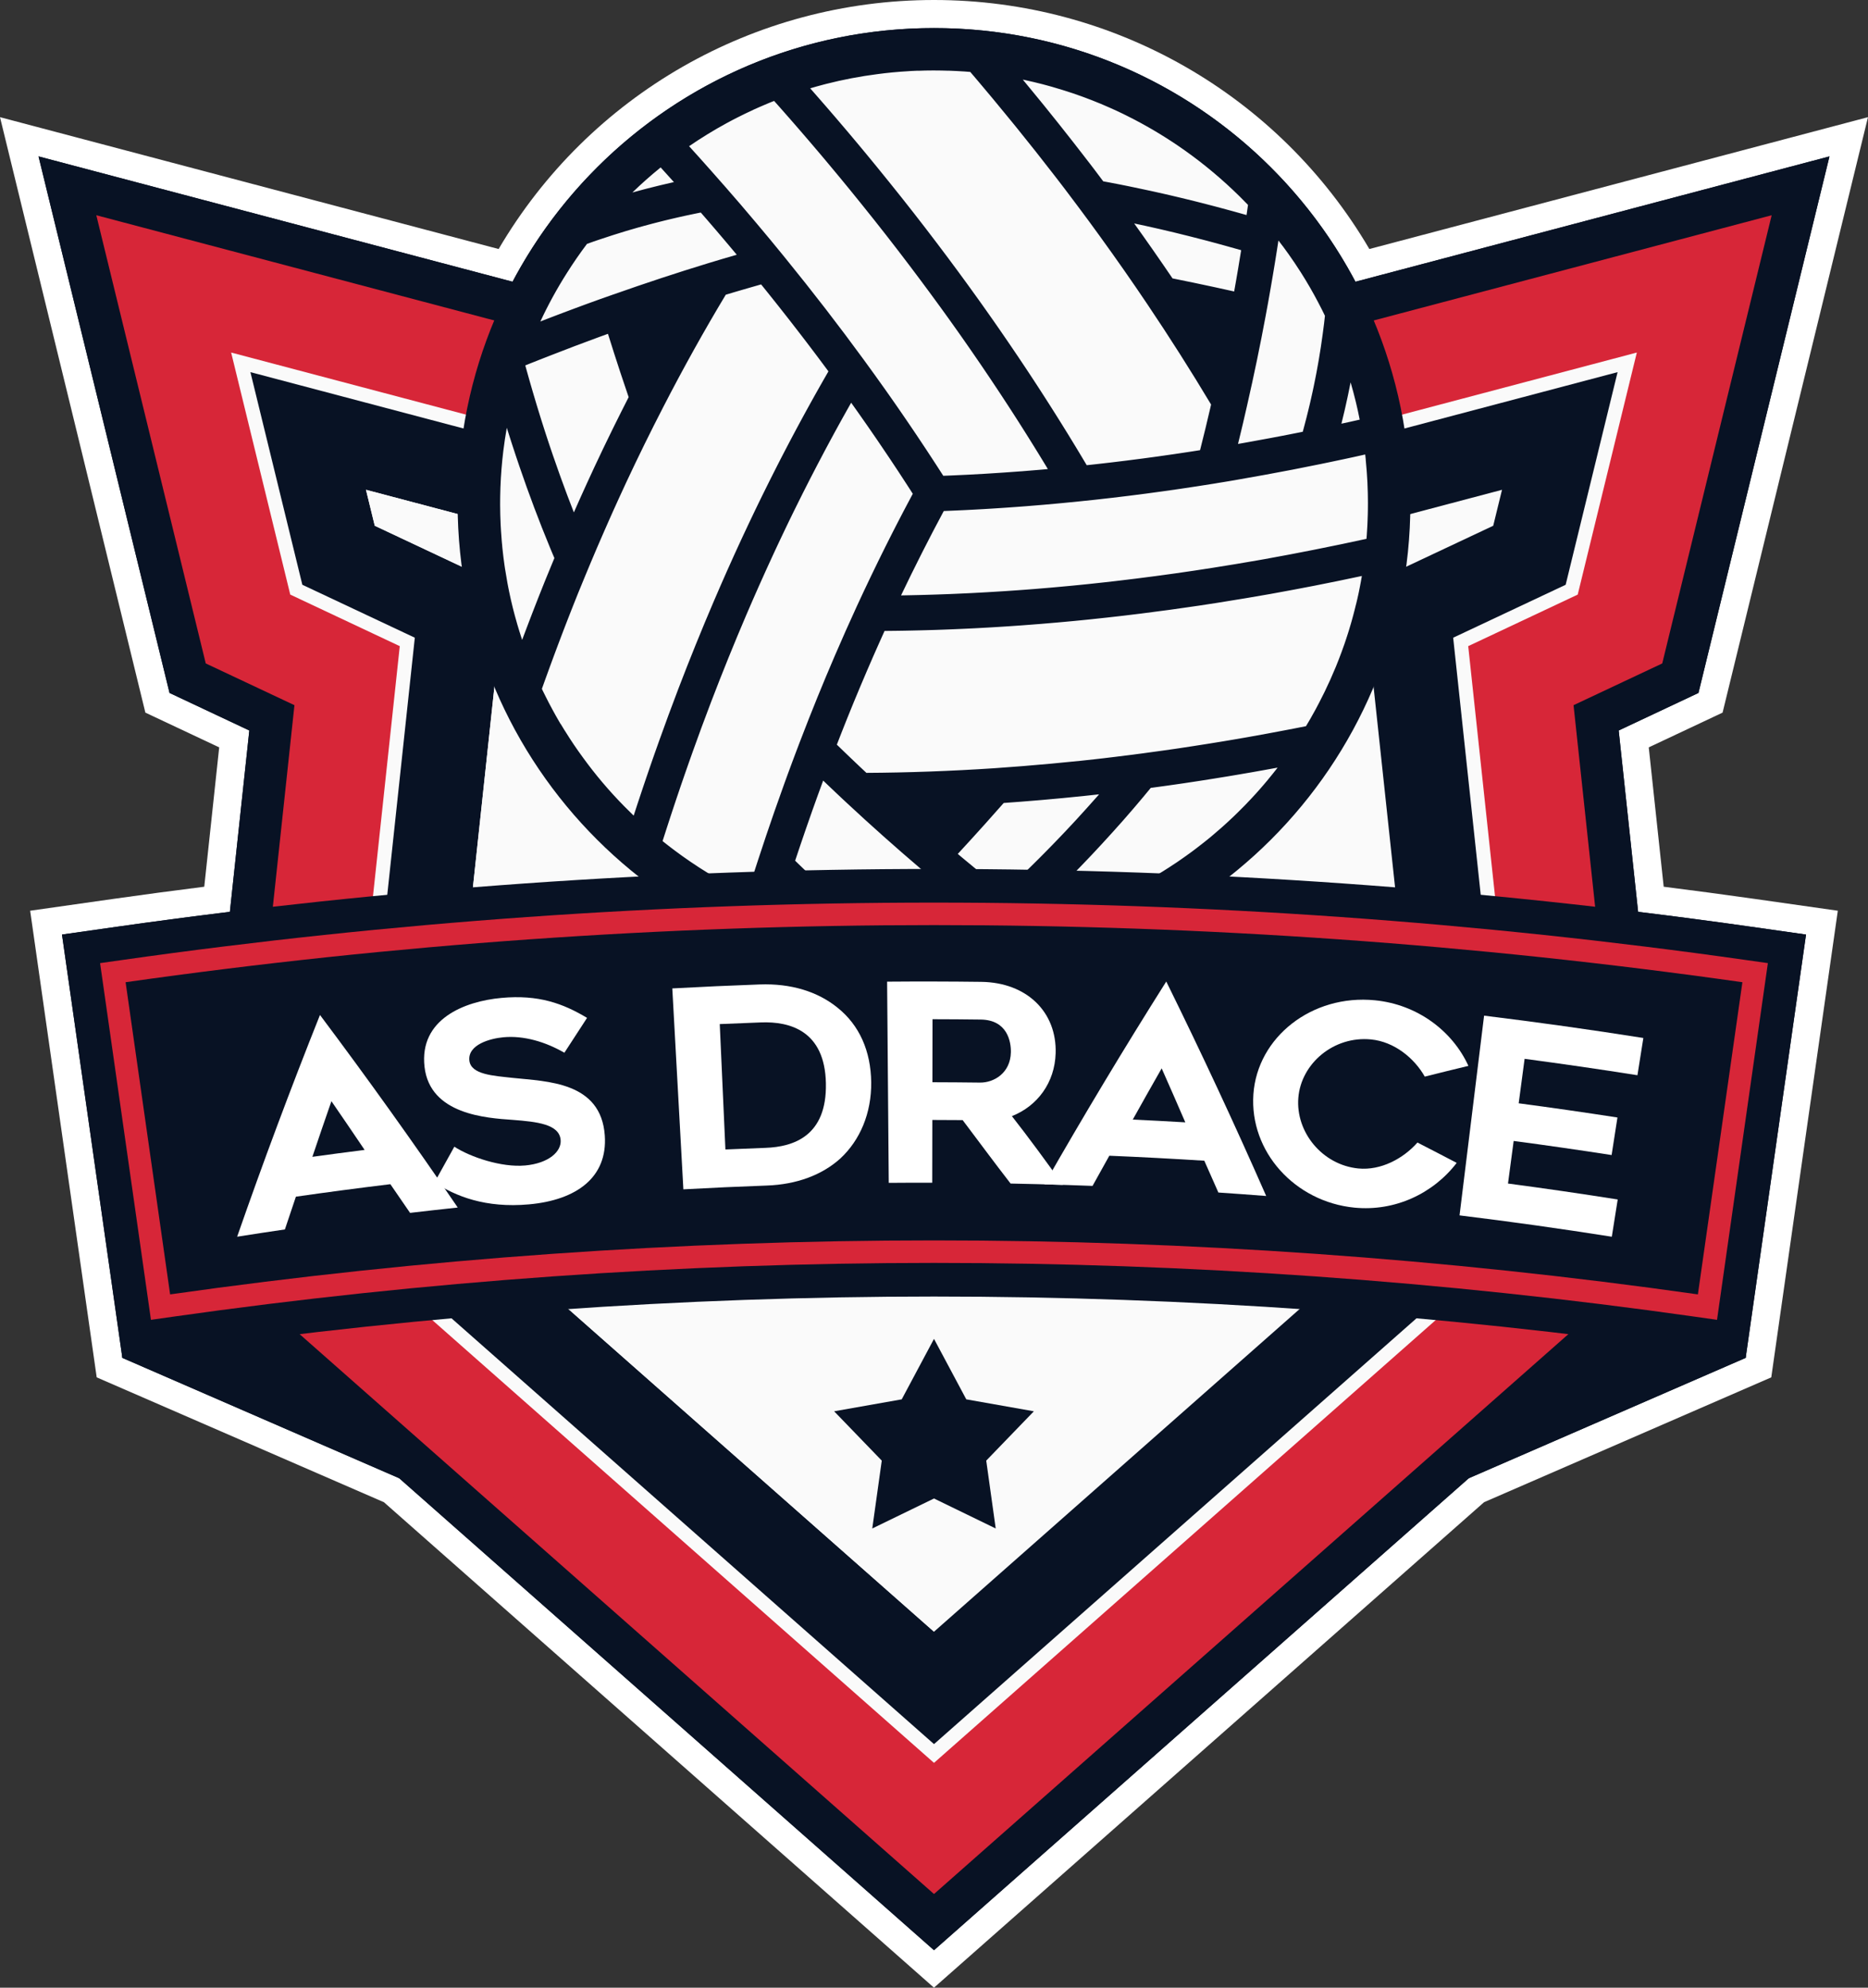 <svg width="188" height="200" viewBox="0 0 188 200" fill="none" xmlns="http://www.w3.org/2000/svg">
<rect x="0" y="0" width="188" height="200" fill="#333333" stroke="none"/>
<g clip-path="url(#clip0_3040_132)">
<path d="M38.638 151.152L9.732 138.589L3.035 91.637L11.441 90.442C14.428 90.019 17.485 89.609 20.557 89.223L22.06 75.2L14.63 71.703L0 11.79L50.183 25.057C59.292 9.543 75.879 0 94 0C112.121 0 128.708 9.543 137.816 25.056L187.998 11.789L173.365 71.703L165.935 75.2L167.438 89.223C170.511 89.609 173.568 90.019 176.555 90.442L184.962 91.637L178.265 138.589L149.359 151.152L93.998 200L38.638 151.152Z" fill="white"/>
<path d="M164.864 91.75L162.908 73.502L170.937 69.724L184.122 15.737L136.415 28.349C128.378 13.171 112.401 2.826 94 2.826C75.599 2.826 59.622 13.171 51.585 28.349L3.878 15.737L17.063 69.724L25.092 73.502L23.136 91.75C19.364 92.209 15.598 92.705 11.842 93.239L6.238 94.034L12.313 136.63L40.179 148.74L94 196.229L147.821 148.74L175.687 136.63L181.762 94.034L176.158 93.239C172.403 92.705 168.636 92.209 164.864 91.75Z" fill="#081224"/>
<path d="M175.686 97.932H12.313V136.63L94 172.132L175.686 136.63V97.932Z" fill="#081224"/>
<path d="M19.027 130.078L25.091 73.502L17.063 69.724L3.878 15.737L94 39.561L184.122 15.737L170.937 69.724L162.908 73.502L168.971 130.078L94 196.231L19.027 130.078Z" fill="#081224"/>
<path d="M23.482 128.354L29.634 70.956L20.708 66.755L9.693 21.657L94 43.943L178.306 21.657L167.292 66.755L158.365 70.956L164.516 128.354L94 190.576L23.482 128.354Z" fill="#D72638"/>
<path d="M25.463 127.587L31.652 69.824L22.328 65.435L12.278 24.288L94 45.892L175.722 24.288L165.672 65.435L156.346 69.824L162.537 127.587L94 188.062L25.463 127.587Z" fill="#D72638"/>
<path d="M33.878 124.329L40.234 65.015L29.212 59.827L23.263 35.472L94 54.171L164.735 35.472L158.786 59.827L147.765 65.015L154.122 124.329L94 177.38L33.878 124.329Z" fill="#FAFAFA"/>
<path d="M162.798 37.444L94 55.632L25.202 37.444L30.428 58.839L41.748 64.166L35.362 123.755L94 175.493L152.638 123.755L146.251 64.166L157.572 58.839L162.798 37.444Z" fill="#081224"/>
<path d="M44.272 120.304L50.834 59.074L37.718 52.901L36.834 49.284L94 64.397L151.166 49.284L150.282 52.901L137.165 59.074L143.728 120.304L94 164.183L44.272 120.304Z" fill="#FAFAFA"/>
<path d="M36.834 49.284L37.718 52.901L50.834 59.074L44.272 120.304L94 164.183V64.397L36.834 49.284Z" fill="#FAFAFA"/>
<path d="M94 134.717L97.249 140.802L104.051 142.004L99.257 146.967L100.211 153.796L94 150.778L87.787 153.796L88.743 146.967L83.949 142.004L90.751 140.802L94 134.717Z" fill="#081224"/>
<path d="M94 98.506C120.478 98.506 141.943 77.087 141.943 50.665C141.943 24.244 120.478 2.824 94 2.824C67.522 2.824 46.056 24.244 46.056 50.665C46.056 77.087 67.522 98.506 94 98.506Z" fill="#081224"/>
<path d="M139.394 48.453C139.313 46.8 139.146 45.178 138.891 43.579C138.38 40.331 137.522 37.204 136.358 34.232C135.995 33.298 135.599 32.374 135.166 31.473C134.87 30.827 134.551 30.193 134.223 29.57C133.473 28.142 132.645 26.76 131.749 25.432C131.115 24.491 130.449 23.576 129.744 22.688C129.029 21.775 128.277 20.888 127.481 20.033V20.028C127.016 19.518 126.541 19.024 126.052 18.539C124.283 16.79 122.372 15.183 120.345 13.738C118.638 12.521 116.845 11.423 114.977 10.45C114.677 10.293 114.375 10.138 114.07 9.992C114.049 9.983 114.035 9.97 114.015 9.965C113.994 9.953 113.972 9.943 113.953 9.936L113.818 9.868C113.362 9.647 112.9 9.429 112.436 9.228C111.79 8.936 111.135 8.665 110.476 8.41C109.833 8.159 109.181 7.921 108.523 7.698C108.229 7.601 107.931 7.497 107.633 7.409C107.599 7.397 107.564 7.389 107.53 7.376C107.143 7.254 106.75 7.136 106.358 7.023C106.094 6.948 105.828 6.879 105.564 6.808C105.504 6.793 105.449 6.78 105.396 6.761C105.099 6.684 104.801 6.611 104.504 6.542C104.179 6.46 103.847 6.388 103.514 6.317C103.495 6.313 103.474 6.309 103.454 6.305C103.117 6.234 102.782 6.167 102.441 6.101C102.051 6.027 101.655 5.958 101.257 5.894C101.155 5.879 101.049 5.861 100.947 5.85C100.652 5.801 100.35 5.757 100.051 5.718C100.01 5.71 99.966 5.707 99.927 5.699C99.892 5.696 99.862 5.693 99.829 5.69C99.45 5.639 99.067 5.595 98.681 5.555C98.631 5.548 98.579 5.545 98.529 5.539C98.51 5.534 98.496 5.536 98.475 5.536C98.263 5.512 98.055 5.492 97.845 5.479C97.835 5.479 97.826 5.475 97.816 5.475C97.599 5.457 97.384 5.437 97.162 5.424C96.892 5.402 96.623 5.385 96.352 5.374C96.142 5.366 95.931 5.357 95.714 5.348C95.665 5.346 95.612 5.343 95.563 5.341H95.524C95.258 5.332 94.994 5.326 94.73 5.322C94.454 5.318 94.186 5.316 93.912 5.315C93.78 5.316 93.648 5.318 93.516 5.319C93.207 5.319 92.901 5.324 92.591 5.34C92.322 5.343 92.055 5.355 91.781 5.368L91.611 5.376C91.523 5.38 91.435 5.385 91.352 5.393C90.243 5.457 89.143 5.559 88.059 5.705C86.23 5.941 84.436 6.286 82.686 6.733C82.392 6.812 82.106 6.884 81.816 6.965C81.788 6.972 81.754 6.983 81.725 6.989C81.59 7.03 81.455 7.066 81.32 7.107C80.984 7.201 80.648 7.301 80.321 7.409C80.08 7.485 79.838 7.565 79.598 7.645C79.275 7.751 78.958 7.861 78.64 7.976C78.563 8.002 78.491 8.026 78.418 8.054C78.362 8.076 78.303 8.1 78.247 8.122C77.939 8.235 77.632 8.351 77.329 8.469C76.968 8.613 76.608 8.759 76.253 8.913C76.07 8.989 75.893 9.066 75.717 9.143C75.541 9.22 75.363 9.297 75.19 9.379C74.836 9.537 74.492 9.707 74.144 9.874C73.938 9.972 73.728 10.075 73.522 10.182C73.111 10.387 72.701 10.604 72.295 10.824C70.336 11.891 68.461 13.099 66.692 14.433C64.054 16.416 61.645 18.677 59.504 21.175C58.976 21.787 58.468 22.413 57.976 23.052C57.111 24.172 56.297 25.337 55.537 26.54C54.087 28.823 52.845 31.243 51.829 33.774C51.593 34.357 51.364 34.944 51.153 35.541C51.062 35.788 50.977 36.043 50.895 36.294C50.749 36.722 50.614 37.149 50.483 37.579C49.736 40.028 49.198 42.561 48.881 45.158C48.574 47.679 48.473 50.257 48.602 52.873C48.61 53.033 48.618 53.193 48.631 53.35C48.635 53.443 48.639 53.541 48.648 53.634C48.665 53.896 48.683 54.153 48.706 54.412C48.722 54.637 48.742 54.855 48.769 55.073C48.769 55.073 48.769 55.076 48.769 55.082C48.769 55.082 48.764 55.089 48.769 55.092V55.096C48.769 55.096 48.771 55.103 48.771 55.108V55.126C48.782 55.231 48.791 55.335 48.8 55.442C48.802 55.465 48.808 55.495 48.808 55.519C48.881 56.198 48.969 56.879 49.076 57.552C49.076 57.562 49.076 57.571 49.082 57.58C49.181 58.225 49.291 58.87 49.422 59.509C49.546 60.143 49.684 60.775 49.837 61.398C49.928 61.768 50.026 62.145 50.126 62.511C50.276 63.061 50.434 63.609 50.604 64.149C50.731 64.563 50.865 64.971 51.007 65.374C51.092 65.619 51.178 65.865 51.269 66.109C51.342 66.306 51.411 66.498 51.488 66.694C51.562 66.891 51.639 67.086 51.717 67.284C51.908 67.759 52.101 68.232 52.306 68.695C52.409 68.928 52.515 69.162 52.618 69.393C52.711 69.594 52.804 69.794 52.897 69.995C52.936 70.08 52.974 70.162 53.013 70.246C53.111 70.442 53.208 70.637 53.306 70.833C53.54 71.31 53.788 71.781 54.04 72.247C54.251 72.641 54.476 73.031 54.7 73.421C54.855 73.692 55.015 73.957 55.18 74.222C55.229 74.304 55.276 74.384 55.329 74.464C55.345 74.488 55.359 74.513 55.377 74.535C55.951 75.46 56.562 76.368 57.207 77.243C58.52 79.055 59.97 80.767 61.541 82.362C62.525 83.369 63.555 84.325 64.626 85.235C65.857 86.278 67.148 87.26 68.485 88.167C70.936 89.835 73.561 91.265 76.314 92.43C79.049 93.592 81.92 94.486 84.892 95.095H84.897C85.9 95.299 86.918 95.47 87.941 95.605C89.361 95.799 90.8 95.919 92.256 95.975C93.561 96.025 94.882 96.019 96.214 95.955C96.409 95.945 96.604 95.936 96.799 95.916H96.804C98.033 95.845 99.247 95.718 100.447 95.547C101.856 95.346 103.243 95.084 104.606 94.757H104.611C105.429 94.561 106.235 94.342 107.036 94.103C109.362 93.408 111.604 92.536 113.75 91.495C115.677 90.565 117.524 89.509 119.287 88.324H119.292C119.41 88.244 119.528 88.166 119.647 88.082C119.765 88.002 119.883 87.919 120.003 87.836C120.116 87.758 120.234 87.678 120.347 87.59C120.405 87.552 120.462 87.516 120.517 87.469C120.74 87.312 120.957 87.155 121.174 86.987C121.184 86.981 121.193 86.976 121.196 86.967C121.3 86.898 121.401 86.819 121.5 86.743C121.809 86.507 122.116 86.267 122.423 86.022C122.951 85.602 123.462 85.165 123.97 84.722C124.162 84.557 124.354 84.386 124.542 84.21C124.574 84.185 124.608 84.158 124.635 84.128C124.799 83.979 124.964 83.829 125.123 83.675C125.255 83.556 125.38 83.433 125.511 83.309C125.553 83.272 125.59 83.232 125.632 83.19C125.954 82.878 126.272 82.558 126.588 82.236C126.695 82.129 126.804 82.015 126.904 81.902C127.272 81.524 127.635 81.128 127.988 80.731C128.187 80.507 128.392 80.273 128.585 80.044C128.738 79.871 128.886 79.692 129.029 79.515C129.154 79.368 129.277 79.214 129.398 79.062C129.494 78.949 129.584 78.834 129.67 78.721C129.763 78.608 129.849 78.494 129.942 78.376C130.122 78.147 130.298 77.915 130.471 77.681C131.202 76.703 131.897 75.693 132.546 74.654C133.037 73.877 133.501 73.077 133.941 72.27C133.951 72.255 133.954 72.245 133.963 72.23C134.086 72.008 134.201 71.784 134.317 71.558C134.447 71.313 134.578 71.062 134.696 70.808C134.773 70.662 134.844 70.518 134.914 70.372C135.572 69.016 136.169 67.624 136.687 66.204C137.094 65.114 137.452 64.007 137.769 62.879C137.855 62.567 137.938 62.255 138.015 61.943C138.015 61.943 138.017 61.939 138.02 61.933C138.028 61.9 138.034 61.859 138.048 61.823C138.075 61.699 138.105 61.577 138.136 61.453C138.136 61.448 138.141 61.444 138.141 61.439C138.159 61.389 138.17 61.335 138.179 61.285C138.24 61.054 138.294 60.822 138.344 60.584C138.36 60.524 138.372 60.464 138.385 60.406C138.457 60.086 138.525 59.76 138.588 59.435C138.596 59.402 138.604 59.361 138.611 59.321C138.646 59.145 138.682 58.961 138.71 58.779C138.734 58.661 138.759 58.539 138.777 58.42C138.792 58.341 138.803 58.268 138.816 58.194C138.827 58.13 138.838 58.06 138.849 57.996C138.86 57.932 138.868 57.872 138.879 57.808C138.882 57.78 138.885 57.75 138.893 57.72C138.912 57.607 138.926 57.489 138.945 57.375C138.971 57.204 138.993 57.036 139.019 56.865C139.027 56.819 139.028 56.775 139.036 56.736C139.044 56.686 139.045 56.639 139.053 56.593C139.056 56.575 139.056 56.56 139.061 56.543C139.1 56.253 139.135 55.959 139.163 55.669C139.187 55.468 139.207 55.261 139.228 55.062C139.226 55.053 139.231 55.046 139.231 55.037C139.253 54.806 139.273 54.582 139.291 54.351C139.297 54.301 139.3 54.254 139.303 54.204C139.319 54.037 139.33 53.866 139.336 53.7C139.339 53.659 139.341 53.621 139.344 53.581C139.365 53.297 139.379 53.008 139.396 52.719V52.715C139.459 51.306 139.457 49.884 139.388 48.447L139.394 48.453ZM65.197 40.097C64.832 39.041 64.477 37.995 64.132 36.951C63.498 35.038 62.903 33.154 62.341 31.294C65.609 30.14 68.788 29.096 71.874 28.155C69.631 31.848 67.394 35.826 65.195 40.099L65.197 40.097ZM93.931 49.612C93.951 49.636 93.965 49.66 93.978 49.683L93.896 49.688C93.904 49.663 93.917 49.638 93.931 49.612ZM97.84 81.693C96.496 83.195 95.156 84.652 93.825 86.074C91.253 83.88 88.806 81.699 86.493 79.545C90.83 79.539 95.387 79.39 100.159 79.076C99.379 79.962 98.611 80.835 97.84 81.693ZM123.775 40.408C121.688 36.896 119.413 33.29 116.938 29.611C117.91 29.804 118.864 29.995 119.815 30.193C121.792 30.606 123.733 31.034 125.629 31.473C125.055 34.56 124.432 37.533 123.777 40.408H123.775Z" fill="#FAFAFA"/>
<path d="M49.131 57.871C49.219 58.421 49.312 58.968 49.423 59.514C49.547 60.147 49.686 60.78 49.838 61.403C49.929 61.773 50.027 62.15 50.128 62.515C50.277 63.066 50.436 63.614 50.606 64.153C50.733 64.568 50.867 64.976 51.008 65.379C51.093 65.624 51.18 65.87 51.271 66.113C51.343 66.311 51.412 66.502 51.489 66.698C51.563 66.896 51.64 67.091 51.719 67.288C51.909 67.764 52.103 68.236 52.307 68.699C52.411 68.933 52.516 69.167 52.62 69.397C52.713 69.598 52.806 69.799 52.898 70C52.938 70.085 52.975 70.166 53.015 70.251C53.112 70.447 53.21 70.642 53.307 70.838C53.541 71.315 53.79 71.786 54.042 72.252C54.252 72.645 54.477 73.036 54.702 73.425C54.856 73.697 55.017 73.962 55.182 74.227C55.23 74.309 55.278 74.389 55.331 74.469C55.347 74.492 55.361 74.517 55.378 74.539C55.952 75.465 56.564 76.372 57.209 77.248C58.522 79.06 59.971 80.772 61.542 82.366C62.527 83.374 63.557 84.329 64.628 85.239C65.859 86.283 67.15 87.265 68.486 88.172C70.938 89.84 73.562 91.269 76.316 92.435C79.05 93.596 81.922 94.491 84.894 95.1H84.898C85.902 95.304 86.919 95.475 87.943 95.609C89.363 95.804 90.802 95.923 92.258 95.98C93.563 96.03 94.884 96.024 96.216 95.959C96.411 95.95 96.606 95.941 96.801 95.92H96.805C98.035 95.85 99.249 95.722 100.449 95.552C101.858 95.351 103.245 95.089 104.608 94.762H104.613C105.43 94.566 106.237 94.346 107.037 94.108C109.363 93.413 111.606 92.54 113.752 91.5C115.678 90.57 117.526 89.513 119.289 88.329H119.293C119.411 88.249 119.529 88.17 119.649 88.087C119.767 88.007 119.885 87.924 120.004 87.841C120.117 87.762 120.235 87.682 120.349 87.594C120.407 87.557 120.463 87.521 120.518 87.474C120.742 87.317 120.959 87.16 121.176 86.992C121.185 86.986 121.195 86.981 121.198 86.972C121.301 86.903 121.402 86.824 121.501 86.747C121.811 86.512 122.118 86.272 122.424 86.027C122.953 85.606 123.464 85.17 123.972 84.726C124.163 84.561 124.355 84.39 124.544 84.215C124.575 84.189 124.61 84.163 124.637 84.133C124.8 83.984 124.965 83.833 125.124 83.68C125.256 83.56 125.382 83.438 125.513 83.314C125.555 83.276 125.591 83.237 125.634 83.195C125.956 82.882 126.274 82.562 126.59 82.241C126.697 82.134 126.805 82.019 126.906 81.906C127.274 81.528 127.637 81.133 127.989 80.736C128.189 80.511 128.393 80.278 128.587 80.049C128.739 79.876 128.887 79.697 129.03 79.52C129.156 79.372 129.279 79.219 129.4 79.066C129.496 78.953 129.585 78.839 129.672 78.726C129.765 78.613 129.851 78.498 129.944 78.381C130.123 78.151 130.299 77.919 130.472 77.686C131.203 76.708 131.898 75.697 132.548 74.659C133.039 73.882 133.502 73.082 133.943 72.275C133.952 72.26 133.955 72.25 133.965 72.234C134.087 72.013 134.202 71.789 134.319 71.563C134.449 71.318 134.58 71.067 134.697 70.813C134.775 70.667 134.845 70.522 134.916 70.376C135.573 69.021 136.171 67.629 136.688 66.209C137.096 65.118 137.454 64.012 137.77 62.884C137.857 62.572 137.94 62.26 138.017 61.947C138.017 61.947 138.019 61.944 138.022 61.938C138.03 61.905 138.036 61.864 138.05 61.828C138.077 61.704 138.107 61.582 138.138 61.458C138.138 61.453 138.143 61.448 138.143 61.444C138.16 61.393 138.171 61.34 138.181 61.29C138.242 61.059 138.295 60.827 138.346 60.588C138.361 60.529 138.374 60.469 138.387 60.411C138.459 60.091 138.526 59.765 138.589 59.44C138.597 59.407 138.605 59.366 138.613 59.325C138.648 59.15 138.684 58.966 138.712 58.784C138.736 58.666 138.761 58.544 138.778 58.425C138.794 58.346 138.805 58.272 138.817 58.199C138.828 58.134 138.839 58.065 138.85 58.001C138.861 57.937 138.869 57.877 138.88 57.813C138.883 57.784 138.887 57.755 138.894 57.725C138.913 57.612 138.927 57.494 138.946 57.38C138.973 57.209 138.995 57.041 139.02 56.87C139.028 56.824 139.03 56.78 139.038 56.741C139.045 56.691 139.047 56.644 139.055 56.598C139.058 56.579 139.058 56.565 139.063 56.548C139.102 56.258 139.137 55.964 139.165 55.674C139.188 55.473 139.209 55.266 139.229 55.067C139.228 55.057 139.233 55.051 139.233 55.041C139.255 54.811 139.275 54.587 139.292 54.356C139.299 54.306 139.302 54.258 139.305 54.208C139.321 54.042 139.332 53.871 139.338 53.705C139.341 53.664 139.343 53.626 139.346 53.585C139.366 53.301 139.38 53.013 139.398 52.724V52.719C139.418 52.231 139.429 51.743 139.437 51.254C104.542 86.402 68.225 70.833 49.128 57.869L49.131 57.871ZM97.84 81.693C96.496 83.195 95.156 84.652 93.825 86.074C91.253 83.88 88.806 81.699 86.493 79.545C90.83 79.539 95.387 79.389 100.159 79.076C99.379 79.962 98.611 80.835 97.84 81.693Z" fill="#FAFAFA"/>
<path d="M141.226 50.573C141.226 50.527 141.226 50.482 141.225 50.436C141.223 50.118 141.22 49.801 141.212 49.482C141.203 49.112 141.19 48.742 141.171 48.373C141.171 48.371 141.171 48.368 141.171 48.367C141.151 47.952 141.124 47.538 141.094 47.125C141.088 47.039 141.079 46.953 141.072 46.866C141.046 46.532 141.017 46.2 140.983 45.867C140.975 45.795 140.967 45.724 140.959 45.652C140.921 45.294 140.88 44.936 140.833 44.582C140.83 44.555 140.825 44.529 140.822 44.502C139.377 33.433 134.105 23.339 125.726 15.757C116.799 7.679 105.374 3.381 93.385 3.546C93.266 3.546 93.151 3.548 93.041 3.551C92.791 3.556 92.539 3.565 92.288 3.574C92.177 3.578 92.067 3.582 91.96 3.587C91.872 3.59 91.784 3.592 91.696 3.596C91.626 3.6 91.555 3.606 91.484 3.609C91.435 3.612 91.383 3.615 91.327 3.618C78.87 4.321 67.408 9.774 59.015 19.008C51.458 27.325 47.201 37.816 46.805 48.906C46.805 48.931 46.803 48.958 46.802 48.983C46.792 49.267 46.785 49.551 46.78 49.835C46.778 49.939 46.777 50.044 46.777 50.148C46.775 50.378 46.772 50.607 46.774 50.838C46.774 51.018 46.777 51.199 46.78 51.378C46.783 51.547 46.785 51.715 46.788 51.885C46.797 52.244 46.81 52.602 46.827 52.959C46.827 52.961 46.827 52.962 46.827 52.966C46.827 52.967 46.827 52.969 46.827 52.97C46.835 53.138 46.844 53.306 46.857 53.469C46.86 53.538 46.866 53.611 46.871 53.681C46.892 54.006 46.917 54.331 46.943 54.654C46.951 54.75 46.959 54.845 46.968 54.941C46.987 55.147 47.006 55.351 47.027 55.556L47.031 55.605C47.035 55.638 47.038 55.672 47.042 55.707C47.042 55.708 47.042 55.712 47.042 55.713C47.061 55.894 47.082 56.074 47.102 56.251C47.121 56.418 47.143 56.582 47.163 56.747C47.176 56.849 47.19 56.951 47.204 57.052C48.69 68.034 53.949 78.045 62.27 85.577C71.031 93.504 82.198 97.795 93.943 97.795C94.727 97.795 95.513 97.776 96.3 97.737C108.901 97.124 120.507 91.651 128.981 82.325C136.959 73.548 141.261 62.347 141.225 50.576L141.226 50.573ZM136.463 60.835C136.454 60.869 136.446 60.905 136.44 60.941C136.438 60.949 136.435 60.959 136.434 60.967C136.43 60.977 136.427 60.99 136.424 61.001C136.391 61.123 136.363 61.246 136.334 61.367C136.322 61.409 136.312 61.447 136.305 61.478C136.301 61.492 136.297 61.506 136.294 61.519C136.267 61.624 136.239 61.731 136.212 61.837C136.154 62.059 136.094 62.28 136.031 62.5C136.001 62.603 135.971 62.705 135.941 62.809C135.877 63.028 135.812 63.248 135.745 63.466C135.713 63.57 135.68 63.673 135.647 63.775C135.584 63.973 135.52 64.171 135.454 64.367C135.408 64.503 135.363 64.64 135.317 64.775C135.297 64.834 135.275 64.894 135.254 64.952C135.177 65.169 135.1 65.385 135.021 65.599C134.845 66.08 134.658 66.567 134.457 67.055C134.447 67.077 134.44 67.099 134.43 67.121C134.092 67.943 133.721 68.771 133.32 69.597C133.256 69.727 133.193 69.857 133.123 69.987C133.111 70.009 133.1 70.033 133.089 70.055C132.979 70.289 132.855 70.527 132.748 70.73C132.744 70.736 132.741 70.741 132.738 70.747C132.652 70.915 132.564 71.081 132.476 71.246C132.454 71.288 132.432 71.331 132.408 71.373C132.403 71.381 132.4 71.387 132.395 71.395C132.391 71.404 132.384 71.414 132.38 71.423C132.37 71.44 132.361 71.456 132.353 71.473C132.202 71.751 132.048 72.026 131.891 72.3C131.884 72.311 131.878 72.322 131.872 72.333C131.73 72.58 131.584 72.824 131.438 73.068C131.435 73.068 131.433 73.068 131.43 73.069C131.139 73.127 130.846 73.185 130.552 73.243C130.504 73.253 130.453 73.262 130.405 73.272C130.106 73.33 129.809 73.388 129.511 73.444C128.95 73.552 128.389 73.656 127.832 73.76L127.634 73.797C127.617 73.8 127.601 73.803 127.584 73.807C127.238 73.871 126.892 73.935 126.55 73.995C126.351 74.029 126.153 74.066 125.954 74.102C125.767 74.136 125.579 74.169 125.388 74.204C125.201 74.237 125.016 74.268 124.829 74.299C124.632 74.332 124.434 74.367 124.245 74.4L124.201 74.408C123.784 74.48 123.368 74.55 122.959 74.616C122.663 74.663 122.372 74.71 122.081 74.758L121.657 74.827C121.184 74.903 120.71 74.977 120.24 75.049L120.141 75.065C119.712 75.133 119.281 75.197 118.853 75.261L118.68 75.288C118.512 75.315 118.342 75.34 118.174 75.362C118.163 75.362 118.152 75.365 118.141 75.366L118.054 75.379C117.688 75.432 117.325 75.486 116.946 75.536C116.472 75.603 115.997 75.668 115.527 75.73L115.425 75.745C115.406 75.746 115.387 75.749 115.37 75.752C115.225 75.773 115.089 75.793 114.953 75.81C114.875 75.821 114.795 75.831 114.719 75.84C114.689 75.843 114.661 75.847 114.633 75.85C114.535 75.864 114.436 75.876 114.339 75.889C114.23 75.903 114.12 75.917 114.013 75.933C113.903 75.945 113.794 75.96 113.686 75.974C113.588 75.986 113.493 75.999 113.397 76.01C113.39 76.01 113.384 76.01 113.378 76.011C113.021 76.057 112.659 76.104 112.305 76.145C112.297 76.145 112.29 76.146 112.283 76.148C111.945 76.192 111.607 76.231 111.272 76.27L111.216 76.276C111.216 76.276 111.201 76.278 111.194 76.28C111.096 76.292 110.999 76.305 110.901 76.314C110.885 76.314 110.87 76.317 110.854 76.319L110.123 76.402C109.684 76.451 109.248 76.499 108.807 76.545C107.802 76.65 106.789 76.747 105.776 76.841C103.866 77.017 101.947 77.172 100.043 77.301C95.698 77.588 91.38 77.744 87.197 77.766C86.982 77.563 86.765 77.359 86.546 77.154C86.487 77.097 86.427 77.041 86.367 76.984C86.194 76.821 86.021 76.656 85.847 76.49C85.793 76.44 85.741 76.389 85.688 76.338C85.468 76.127 85.246 75.914 85.021 75.699C84.975 75.655 84.928 75.61 84.881 75.564C84.699 75.388 84.516 75.211 84.331 75.032C84.295 74.998 84.258 74.963 84.222 74.927C84.288 74.754 84.356 74.582 84.422 74.411C84.502 74.207 84.581 74.003 84.661 73.799C84.793 73.463 84.927 73.127 85.06 72.791C85.136 72.602 85.211 72.413 85.287 72.223C85.446 71.83 85.606 71.436 85.766 71.043C85.818 70.915 85.87 70.786 85.924 70.657C86.136 70.141 86.351 69.623 86.568 69.109C86.63 68.961 86.694 68.814 86.756 68.666C86.913 68.294 87.07 67.924 87.229 67.554C87.314 67.358 87.399 67.161 87.484 66.964C87.624 66.642 87.762 66.32 87.903 65.999C87.995 65.79 88.088 65.581 88.18 65.373C88.317 65.062 88.455 64.751 88.594 64.442C88.687 64.234 88.781 64.026 88.874 63.818C88.924 63.706 88.974 63.596 89.025 63.485C89.108 63.485 89.193 63.483 89.276 63.482C89.525 63.48 89.773 63.477 90.022 63.474C90.309 63.471 90.596 63.466 90.883 63.462C91.135 63.457 91.386 63.452 91.638 63.447C91.924 63.441 92.212 63.435 92.5 63.428C92.755 63.422 93.008 63.416 93.263 63.408C93.549 63.4 93.835 63.391 94.121 63.383C94.377 63.375 94.635 63.366 94.893 63.356C95.179 63.345 95.466 63.336 95.752 63.323C96.01 63.312 96.267 63.303 96.527 63.29C96.815 63.278 97.103 63.265 97.39 63.251C97.648 63.239 97.904 63.226 98.162 63.214C98.453 63.199 98.743 63.184 99.034 63.166C99.291 63.152 99.549 63.138 99.807 63.123C100.098 63.105 100.391 63.088 100.683 63.069C100.941 63.053 101.197 63.036 101.455 63.02C101.751 63.002 102.046 62.98 102.342 62.959C102.597 62.942 102.853 62.923 103.108 62.904C103.407 62.883 103.705 62.859 104.004 62.835C104.257 62.815 104.512 62.796 104.767 62.776C105.07 62.751 105.375 62.725 105.679 62.699C105.929 62.677 106.177 62.657 106.427 62.635C106.739 62.606 107.05 62.578 107.361 62.55C107.605 62.528 107.849 62.506 108.094 62.482C108.417 62.451 108.739 62.42 109.06 62.387C109.294 62.363 109.528 62.341 109.763 62.316C110.104 62.282 110.447 62.244 110.789 62.206C111.005 62.183 111.219 62.161 111.434 62.137C111.815 62.095 112.195 62.051 112.576 62.007C112.755 61.986 112.933 61.966 113.112 61.946C113.672 61.88 114.23 61.812 114.791 61.742C116.763 61.497 118.734 61.229 120.672 60.938C121.319 60.843 121.96 60.744 122.599 60.642C123.571 60.488 124.494 60.339 125.384 60.19C126.198 60.053 126.986 59.918 127.755 59.782C127.771 59.779 127.788 59.777 127.804 59.774C128.481 59.653 129.164 59.528 129.848 59.399C130 59.371 130.151 59.343 130.304 59.314C130.975 59.187 131.648 59.059 132.325 58.927C132.424 58.908 132.523 58.888 132.622 58.867C133.24 58.745 133.859 58.621 134.48 58.494C134.611 58.467 134.74 58.44 134.869 58.414C135.547 58.274 136.226 58.131 136.907 57.987C136.959 57.976 137.009 57.965 137.061 57.954C137.047 58.037 137.034 58.12 137.018 58.203C137.004 58.282 136.99 58.362 136.976 58.439C136.973 58.458 136.97 58.475 136.967 58.494C136.951 58.589 136.932 58.684 136.913 58.778C136.893 58.881 136.874 58.985 136.853 59.088C136.853 59.095 136.85 59.101 136.85 59.106C136.816 59.289 136.778 59.47 136.742 59.647C136.699 59.849 136.654 60.052 136.608 60.253C136.566 60.443 136.522 60.642 136.47 60.833L136.463 60.835ZM128.576 77.246C128.566 77.259 128.557 77.27 128.547 77.282C128.511 77.328 128.477 77.373 128.441 77.419C128.393 77.478 128.348 77.54 128.299 77.598C128.29 77.609 128.28 77.621 128.271 77.632L128.205 77.717C128.156 77.78 128.107 77.844 128.054 77.905C128.035 77.927 128.018 77.949 128 77.971C127.895 78.105 127.785 78.241 127.67 78.376C127.661 78.387 127.651 78.398 127.643 78.409C127.613 78.447 127.585 78.481 127.557 78.516C127.456 78.636 127.354 78.756 127.252 78.876C127.244 78.886 127.236 78.895 127.228 78.905C127.113 79.041 126.992 79.179 126.871 79.319C126.716 79.496 126.56 79.674 126.401 79.848C126.341 79.914 126.283 79.978 126.223 80.042C126.104 80.173 125.984 80.301 125.863 80.43C125.785 80.513 125.706 80.596 125.627 80.676C125.613 80.69 125.601 80.704 125.587 80.719C125.549 80.761 125.508 80.803 125.469 80.846C125.388 80.93 125.305 81.012 125.225 81.097C124.991 81.335 124.772 81.553 124.566 81.756C124.467 81.853 124.369 81.95 124.269 82.046L124.157 82.153C124.08 82.227 124.005 82.299 123.928 82.369C123.912 82.383 123.898 82.398 123.882 82.412C123.737 82.551 123.588 82.688 123.435 82.828C123.427 82.834 123.42 82.842 123.413 82.848C123.383 82.873 123.354 82.898 123.325 82.925C123.275 82.972 123.22 83.022 123.165 83.072C123.078 83.149 122.992 83.226 122.904 83.305C122.872 83.333 122.841 83.359 122.808 83.388C122.803 83.391 122.8 83.396 122.795 83.399C122.541 83.623 122.298 83.83 122.066 84.026C122.045 84.044 122.023 84.062 122.003 84.08C121.886 84.177 121.773 84.271 121.662 84.364C121.503 84.494 121.342 84.623 121.18 84.751C120.911 84.965 120.663 85.158 120.426 85.337C120.416 85.344 120.405 85.352 120.396 85.36C120.328 85.413 120.257 85.468 120.218 85.495C120.158 85.534 120.1 85.578 120.045 85.624C119.996 85.661 119.946 85.697 119.897 85.734C119.825 85.787 119.754 85.839 119.682 85.89C119.613 85.941 119.545 85.988 119.487 86.03C119.46 86.049 119.433 86.069 119.407 86.09L119.374 86.112C119.331 86.14 119.289 86.17 119.248 86.201C119.197 86.24 119.127 86.289 119.053 86.339L118.985 86.386C118.985 86.386 118.974 86.394 118.968 86.399C118.864 86.473 118.76 86.546 118.657 86.615C118.642 86.625 118.628 86.634 118.614 86.645C118.534 86.702 118.455 86.755 118.375 86.808C118.347 86.826 118.318 86.843 118.292 86.862C116.611 87.992 114.823 89.016 112.97 89.909C110.918 90.905 108.748 91.748 106.525 92.412C106.003 92.567 105.5 92.708 105.006 92.838C104.979 92.818 104.952 92.798 104.924 92.776C104.797 92.677 104.669 92.58 104.544 92.482C104.496 92.446 104.449 92.409 104.402 92.373C104.234 92.242 104.067 92.114 103.902 91.985C103.899 91.982 103.896 91.98 103.891 91.977C104.157 91.728 104.419 91.478 104.682 91.227C104.762 91.15 104.844 91.075 104.924 90.998C105.311 90.628 105.696 90.256 106.077 89.882C106.184 89.777 106.291 89.671 106.397 89.565C106.671 89.295 106.945 89.024 107.217 88.752C107.355 88.614 107.492 88.476 107.629 88.337C107.868 88.095 108.107 87.852 108.344 87.61C108.486 87.464 108.627 87.318 108.769 87.172C109.002 86.931 109.233 86.691 109.462 86.449C109.597 86.306 109.734 86.163 109.87 86.021C110.115 85.76 110.357 85.5 110.599 85.239C110.712 85.117 110.827 84.995 110.94 84.872C111.293 84.491 111.642 84.108 111.986 83.725C112.337 83.338 112.686 82.947 113.032 82.555C113.145 82.426 113.255 82.297 113.368 82.168C113.599 81.903 113.832 81.638 114.06 81.371C114.194 81.216 114.324 81.061 114.456 80.905C114.661 80.664 114.865 80.422 115.068 80.18C115.207 80.014 115.345 79.848 115.482 79.68C115.592 79.546 115.705 79.413 115.814 79.278C115.826 79.277 115.839 79.275 115.851 79.272C115.859 79.272 115.867 79.27 115.873 79.269L115.996 79.253C116.476 79.189 116.96 79.124 117.43 79.057C117.806 79.007 118.183 78.952 118.564 78.895L118.636 78.884C118.636 78.884 118.646 78.884 118.649 78.883C118.839 78.858 119.029 78.829 119.21 78.801L119.374 78.776C119.811 78.71 120.253 78.644 120.687 78.577L120.779 78.563C121.259 78.489 121.743 78.414 122.223 78.335L122.646 78.266C122.935 78.219 123.225 78.172 123.52 78.125C123.943 78.056 124.371 77.984 124.799 77.91L124.851 77.9C125.039 77.868 125.23 77.835 125.418 77.803C125.612 77.77 125.807 77.737 125.997 77.704C126.193 77.67 126.388 77.634 126.585 77.599C126.775 77.565 126.966 77.53 127.156 77.497C127.497 77.438 127.843 77.373 128.191 77.309C128.206 77.306 128.222 77.304 128.238 77.301L128.477 77.257C128.511 77.251 128.544 77.245 128.579 77.238C128.576 77.242 128.573 77.246 128.57 77.249L128.576 77.246ZM91.393 94.163C91.377 94.163 91.363 94.161 91.347 94.16C91.042 94.141 90.74 94.121 90.44 94.097C90.44 94.097 90.438 94.097 90.437 94.097C89.819 94.047 89.209 93.984 88.614 93.91C88.603 93.902 88.591 93.893 88.58 93.885C88.476 93.81 88.371 93.733 88.264 93.654C88.242 93.639 88.219 93.623 88.199 93.606C88.103 93.535 88.004 93.462 87.903 93.386C87.88 93.369 87.858 93.352 87.834 93.334C87.721 93.25 87.605 93.162 87.487 93.071C87.457 93.047 87.425 93.024 87.396 93C87.271 92.904 87.144 92.809 87.012 92.705C86.693 92.459 86.375 92.209 86.059 91.957C85.954 91.874 85.85 91.787 85.745 91.703C85.534 91.533 85.322 91.362 85.112 91.189C84.988 91.087 84.865 90.984 84.741 90.88C84.551 90.722 84.361 90.562 84.17 90.4C84.041 90.29 83.912 90.179 83.784 90.067C83.6 89.909 83.417 89.751 83.235 89.59C83.104 89.476 82.975 89.361 82.846 89.245C82.665 89.084 82.486 88.922 82.305 88.759C82.178 88.643 82.049 88.527 81.923 88.409C81.743 88.241 81.562 88.073 81.381 87.904C81.258 87.789 81.135 87.673 81.013 87.557C80.824 87.378 80.637 87.196 80.45 87.016C80.338 86.907 80.227 86.8 80.115 86.691C80.085 86.661 80.055 86.631 80.025 86.603C80.033 86.578 80.043 86.551 80.05 86.526C80.211 86.043 80.373 85.561 80.535 85.081C80.558 85.01 80.582 84.94 80.607 84.867C80.771 84.386 80.934 83.907 81.099 83.43C81.131 83.339 81.162 83.248 81.194 83.157C81.359 82.683 81.524 82.211 81.689 81.742C81.714 81.668 81.741 81.596 81.766 81.522C81.941 81.031 82.115 80.543 82.29 80.06C82.452 79.612 82.617 79.16 82.785 78.707C82.805 78.652 82.826 78.596 82.846 78.541C82.884 78.577 82.92 78.611 82.956 78.646C83.085 78.77 83.216 78.894 83.343 79.016C83.414 79.084 83.485 79.151 83.554 79.217C83.681 79.339 83.809 79.459 83.936 79.579C84.004 79.644 84.071 79.707 84.137 79.771C84.277 79.903 84.416 80.033 84.552 80.162C84.604 80.21 84.656 80.259 84.707 80.308C84.898 80.486 85.089 80.665 85.279 80.841C87.639 83.039 90.125 85.253 92.668 87.419C93.317 87.973 94.041 88.583 94.879 89.284C96.302 90.471 97.618 91.541 98.897 92.555L99.291 92.87C99.291 92.87 99.302 92.878 99.307 92.882C99.556 93.082 99.806 93.281 100.049 93.472C100.051 93.472 100.052 93.476 100.056 93.477C100.175 93.571 100.295 93.665 100.414 93.761C100.34 93.772 100.266 93.783 100.192 93.793C98.974 93.967 97.831 94.081 96.714 94.144C96.683 94.144 96.651 94.147 96.62 94.15C96.469 94.166 96.302 94.174 96.123 94.182C95.186 94.227 94.237 94.243 93.291 94.229C93.28 94.229 93.27 94.229 93.259 94.229C92.964 94.224 92.67 94.216 92.376 94.205C92.341 94.205 92.306 94.202 92.272 94.202C91.976 94.191 91.682 94.177 91.39 94.16L91.393 94.163ZM74.907 89.846C74.825 89.807 74.745 89.768 74.663 89.727C74.418 89.606 74.174 89.482 73.932 89.357C73.897 89.339 73.863 89.322 73.828 89.303C73.242 88.997 72.665 88.679 72.094 88.348C72.062 88.33 72.032 88.312 72.001 88.293C71.751 88.147 71.502 87.998 71.256 87.847C71.212 87.82 71.168 87.794 71.124 87.766C70.885 87.618 70.645 87.467 70.41 87.317C70.369 87.29 70.328 87.265 70.288 87.238C70.024 87.067 69.762 86.893 69.501 86.716C69.494 86.711 69.488 86.708 69.483 86.703C69.447 86.678 69.411 86.653 69.376 86.628C69.152 86.474 68.928 86.319 68.707 86.162C68.606 86.09 68.505 86.016 68.406 85.944C68.257 85.835 68.106 85.726 67.958 85.616C67.828 85.519 67.697 85.42 67.568 85.321C67.46 85.238 67.35 85.154 67.241 85.07C67.085 84.949 66.93 84.827 66.774 84.703C66.744 84.679 66.714 84.654 66.683 84.629C66.692 84.599 66.702 84.569 66.711 84.541C66.761 84.384 66.812 84.229 66.861 84.073C66.942 83.816 67.026 83.559 67.109 83.303C67.164 83.132 67.221 82.961 67.276 82.79C67.354 82.55 67.433 82.31 67.511 82.07C67.568 81.895 67.626 81.721 67.683 81.549C67.76 81.315 67.839 81.081 67.916 80.847C67.974 80.673 68.032 80.499 68.09 80.326C68.169 80.094 68.247 79.862 68.326 79.63C68.383 79.46 68.441 79.292 68.497 79.124C68.579 78.886 68.661 78.647 68.743 78.41C68.798 78.252 68.851 78.094 68.906 77.937C68.998 77.676 69.087 77.417 69.178 77.16C69.224 77.03 69.269 76.898 69.315 76.768C69.452 76.38 69.589 75.996 69.725 75.613C70.273 74.073 70.883 72.421 71.591 70.565C72.705 67.653 73.885 64.739 75.097 61.905C75.309 61.407 75.525 60.912 75.74 60.417C75.811 60.254 75.883 60.093 75.954 59.931C76.1 59.598 76.247 59.267 76.393 58.936C76.478 58.745 76.564 58.553 76.651 58.362C76.786 58.061 76.921 57.759 77.056 57.46C77.148 57.259 77.239 57.059 77.33 56.859C77.464 56.568 77.596 56.278 77.73 55.988C77.824 55.785 77.917 55.583 78.011 55.38C78.145 55.093 78.278 54.808 78.413 54.522C78.508 54.321 78.602 54.122 78.697 53.923C78.835 53.631 78.975 53.341 79.113 53.05C79.204 52.859 79.297 52.669 79.388 52.478C79.538 52.17 79.687 51.864 79.838 51.556C79.921 51.386 80.005 51.215 80.09 51.045C80.272 50.675 80.456 50.306 80.642 49.937C80.694 49.834 80.746 49.728 80.797 49.625C81.035 49.153 81.274 48.684 81.513 48.214C81.574 48.095 81.635 47.976 81.698 47.857C81.878 47.508 82.057 47.16 82.238 46.815C82.326 46.645 82.414 46.477 82.504 46.309C82.659 46.014 82.813 45.719 82.969 45.426C83.067 45.241 83.166 45.057 83.265 44.872C83.412 44.596 83.56 44.32 83.71 44.045C83.812 43.855 83.916 43.667 84.018 43.477C84.166 43.207 84.312 42.939 84.46 42.671C84.564 42.482 84.667 42.294 84.773 42.106C84.922 41.837 85.071 41.569 85.222 41.302C85.326 41.119 85.428 40.935 85.532 40.752C85.576 40.675 85.62 40.598 85.663 40.521C85.798 40.711 85.933 40.901 86.068 41.09C86.158 41.218 86.248 41.343 86.337 41.469C86.661 41.927 86.982 42.385 87.301 42.845C87.339 42.9 87.377 42.953 87.414 43.008C87.698 43.414 87.977 43.822 88.256 44.23C88.35 44.368 88.444 44.507 88.537 44.645C88.775 44.995 89.01 45.343 89.246 45.693C89.33 45.815 89.413 45.939 89.495 46.062C89.803 46.521 90.11 46.983 90.412 47.442C90.457 47.51 90.501 47.579 90.545 47.646C90.805 48.042 91.063 48.437 91.317 48.831C91.409 48.972 91.5 49.113 91.591 49.255C91.684 49.397 91.775 49.542 91.866 49.685C91.808 49.793 91.751 49.901 91.693 50.009C91.578 50.226 91.462 50.443 91.347 50.659C91.209 50.921 91.07 51.183 90.932 51.445C90.817 51.663 90.703 51.883 90.589 52.103C90.453 52.366 90.316 52.631 90.179 52.897C90.066 53.116 89.952 53.336 89.841 53.557C89.704 53.827 89.567 54.097 89.432 54.367C89.322 54.585 89.212 54.803 89.103 55.021C88.965 55.297 88.828 55.575 88.691 55.853C88.586 56.068 88.479 56.281 88.374 56.496C88.232 56.786 88.091 57.077 87.951 57.369C87.852 57.573 87.752 57.775 87.655 57.979C87.499 58.302 87.345 58.627 87.193 58.952C87.111 59.124 87.029 59.295 86.947 59.468C86.713 59.967 86.48 60.466 86.249 60.967C85.488 62.622 84.744 64.295 84.019 65.978C82.812 68.784 81.659 71.621 80.574 74.456C80.571 74.464 80.568 74.472 80.565 74.48C80.552 74.514 80.538 74.55 80.524 74.585C80.503 74.637 80.484 74.689 80.464 74.74C80.332 75.087 80.2 75.434 80.069 75.781C80.021 75.908 79.973 76.036 79.926 76.163C79.846 76.379 79.764 76.593 79.684 76.808C79.602 77.026 79.522 77.245 79.442 77.463C79.396 77.587 79.351 77.711 79.305 77.833C79.181 78.174 79.057 78.513 78.936 78.848C78.601 79.776 78.266 80.719 77.932 81.674C77.379 83.265 76.83 84.891 76.295 86.531C76.204 86.808 76.116 87.081 76.028 87.353C76.003 87.43 75.978 87.507 75.954 87.584C75.891 87.778 75.83 87.971 75.769 88.161C75.74 88.247 75.714 88.335 75.685 88.421C75.624 88.614 75.563 88.806 75.503 88.997C75.481 89.066 75.459 89.137 75.437 89.206C75.355 89.465 75.275 89.722 75.195 89.976C75.097 89.929 74.998 89.884 74.899 89.835L74.907 89.846ZM56.425 72.857C56.363 72.751 56.301 72.647 56.243 72.547C56.243 72.547 56.235 72.534 56.235 72.532C56.014 72.15 55.806 71.787 55.605 71.409C55.323 70.888 55.1 70.46 54.897 70.047L54.619 69.49L54.537 69.311C54.578 69.197 54.619 69.081 54.66 68.966C54.726 68.779 54.793 68.594 54.861 68.407C54.946 68.172 55.031 67.938 55.116 67.704C55.183 67.516 55.252 67.329 55.32 67.143C55.405 66.91 55.491 66.678 55.576 66.446C55.645 66.261 55.713 66.074 55.782 65.889C55.869 65.655 55.957 65.423 56.043 65.191C56.111 65.009 56.18 64.827 56.248 64.646C56.337 64.409 56.427 64.172 56.517 63.937C56.583 63.763 56.65 63.587 56.716 63.413C56.811 63.17 56.904 62.926 56.998 62.683C57.062 62.518 57.125 62.354 57.19 62.189C57.292 61.925 57.396 61.663 57.499 61.401C57.554 61.262 57.61 61.12 57.665 60.979C57.804 60.623 57.946 60.27 58.088 59.918C58.105 59.874 58.122 59.829 58.141 59.785C58.161 59.738 58.18 59.689 58.199 59.641L58.213 59.605C58.221 59.587 58.229 59.57 58.235 59.553C58.459 59.002 58.685 58.456 58.908 57.915L59.364 56.821C59.396 56.744 59.427 56.667 59.459 56.592C59.681 56.058 59.901 55.542 60.074 55.14C60.317 54.571 60.563 54.011 60.808 53.45C60.971 53.075 61.135 52.707 61.299 52.336L61.689 51.459C61.884 51.025 62.079 50.59 62.283 50.149L62.297 50.119C62.533 49.6 62.777 49.063 63.024 48.542C64.231 45.958 65.494 43.391 66.777 40.907C68.762 37.052 70.867 33.27 73.042 29.655C73.301 29.576 73.564 29.499 73.825 29.421C73.907 29.397 73.987 29.372 74.069 29.349C74.259 29.292 74.451 29.236 74.643 29.181C74.726 29.157 74.808 29.132 74.891 29.109C75.154 29.032 75.416 28.956 75.68 28.88C75.71 28.872 75.739 28.862 75.769 28.855C76.011 28.785 76.253 28.715 76.498 28.646C76.533 28.636 76.566 28.627 76.6 28.618C76.742 28.793 76.883 28.968 77.025 29.143C77.14 29.286 77.255 29.427 77.368 29.57C77.608 29.87 77.846 30.169 78.085 30.469C78.16 30.563 78.236 30.659 78.311 30.753C78.624 31.147 78.936 31.542 79.244 31.938C79.322 32.038 79.4 32.139 79.478 32.237C79.709 32.534 79.94 32.831 80.168 33.127C80.28 33.27 80.389 33.414 80.5 33.557C80.697 33.811 80.892 34.067 81.087 34.321C81.205 34.475 81.321 34.63 81.439 34.784C81.626 35.031 81.813 35.277 81.999 35.523C82.117 35.679 82.233 35.834 82.35 35.989C82.537 36.239 82.724 36.49 82.909 36.739C83.019 36.888 83.129 37.036 83.24 37.183C83.285 37.245 83.329 37.306 83.375 37.367C83.334 37.439 83.293 37.511 83.251 37.584C83.131 37.789 83.013 37.996 82.895 38.203C82.747 38.462 82.6 38.721 82.452 38.982C82.332 39.192 82.214 39.402 82.096 39.614C81.95 39.873 81.805 40.133 81.661 40.394C81.543 40.607 81.425 40.821 81.307 41.034C81.162 41.294 81.019 41.556 80.876 41.82C80.758 42.035 80.642 42.252 80.525 42.468C80.384 42.73 80.242 42.994 80.101 43.258C79.984 43.476 79.868 43.694 79.752 43.913C79.612 44.177 79.472 44.442 79.333 44.707C79.217 44.929 79.102 45.148 78.987 45.37C78.849 45.636 78.711 45.903 78.572 46.171C78.458 46.393 78.344 46.615 78.231 46.837C78.094 47.106 77.957 47.376 77.821 47.646C77.707 47.869 77.596 48.092 77.484 48.316C77.347 48.588 77.212 48.861 77.077 49.134C76.965 49.358 76.855 49.583 76.743 49.807C76.608 50.082 76.473 50.359 76.339 50.636C76.231 50.858 76.122 51.083 76.014 51.307C75.879 51.588 75.745 51.869 75.611 52.15C75.506 52.373 75.399 52.594 75.294 52.818C75.159 53.104 75.025 53.389 74.891 53.676C74.787 53.898 74.684 54.117 74.581 54.339C74.445 54.634 74.309 54.93 74.174 55.225C74.077 55.439 73.978 55.652 73.88 55.867C73.739 56.178 73.599 56.491 73.459 56.804C73.369 57.005 73.278 57.205 73.188 57.406C73.034 57.753 72.882 58.1 72.729 58.447C72.655 58.616 72.58 58.784 72.506 58.955C72.279 59.473 72.054 59.992 71.833 60.511C70.603 63.386 69.406 66.344 68.274 69.3C67.557 71.185 66.938 72.861 66.382 74.42C66.25 74.787 66.12 75.156 65.988 75.528C65.948 75.641 65.909 75.752 65.868 75.865C65.772 76.138 65.676 76.411 65.581 76.688C65.54 76.802 65.5 76.918 65.461 77.034C65.335 77.395 65.211 77.759 65.087 78.125C65.08 78.142 65.076 78.158 65.069 78.175C64.941 78.555 64.811 78.936 64.683 79.319C64.642 79.438 64.602 79.559 64.563 79.678C64.47 79.958 64.376 80.239 64.283 80.519C64.242 80.642 64.201 80.766 64.16 80.888C64.043 81.247 63.925 81.608 63.807 81.971C63.796 82.002 63.786 82.035 63.775 82.067V82.07C63.448 81.756 63.127 81.437 62.815 81.117C61.311 79.592 59.912 77.94 58.649 76.195C58.042 75.37 57.452 74.497 56.896 73.601C56.885 73.584 56.875 73.568 56.864 73.551L56.823 73.49C56.786 73.432 56.751 73.374 56.718 73.317C56.712 73.308 56.707 73.298 56.701 73.289C56.687 73.267 56.674 73.245 56.661 73.225C56.586 73.101 56.51 72.977 56.435 72.851L56.425 72.857ZM52.302 63.623C52.147 63.126 51.993 62.597 51.843 62.044C51.828 61.985 51.81 61.924 51.794 61.864C51.761 61.737 51.727 61.611 51.694 61.484C51.662 61.364 51.631 61.236 51.598 61.105C51.538 60.861 51.48 60.617 51.423 60.372C51.403 60.284 51.384 60.198 51.364 60.108C51.321 59.917 51.282 59.725 51.241 59.532C51.216 59.41 51.191 59.286 51.166 59.162C51.142 59.043 51.118 58.92 51.095 58.795C51.085 58.745 51.076 58.693 51.066 58.643C50.991 58.236 50.917 57.798 50.842 57.314C50.837 57.287 50.832 57.259 50.827 57.232C50.812 57.132 50.797 57.03 50.782 56.928C50.744 56.664 50.708 56.4 50.675 56.137C50.667 56.068 50.658 56 50.65 55.931C50.618 55.671 50.59 55.41 50.563 55.15L50.549 55.004C50.549 55.004 50.549 55.001 50.549 54.999C50.547 54.957 50.544 54.914 50.54 54.872C50.53 54.795 50.522 54.72 50.516 54.643C50.507 54.539 50.497 54.436 50.489 54.331C50.489 54.317 50.488 54.304 50.486 54.291C50.486 54.282 50.486 54.273 50.485 54.263C50.463 54.017 50.447 53.771 50.43 53.52C50.43 53.512 50.43 53.504 50.428 53.498C50.412 53.264 50.397 53.028 50.386 52.793C50.37 52.459 50.357 52.126 50.349 51.794C50.345 51.638 50.343 51.483 50.342 51.326C50.338 51.158 50.337 50.992 50.335 50.824C50.335 50.612 50.335 50.4 50.338 50.188C50.338 50.089 50.34 49.992 50.342 49.893C50.346 49.633 50.352 49.374 50.362 49.113C50.362 49.085 50.364 49.057 50.365 49.029C50.411 47.805 50.507 46.586 50.654 45.377C50.75 44.596 50.867 43.818 51.005 43.042C51.018 43.083 51.03 43.123 51.043 43.162C51.076 43.267 51.109 43.37 51.142 43.474C51.232 43.757 51.321 44.037 51.411 44.318C51.452 44.445 51.493 44.571 51.533 44.696C51.621 44.966 51.71 45.235 51.798 45.503C51.835 45.616 51.873 45.729 51.909 45.842C52.033 46.215 52.159 46.587 52.285 46.954C53.229 49.719 54.265 52.473 55.367 55.134C55.399 55.209 55.43 55.285 55.462 55.362C55.469 55.382 55.479 55.403 55.487 55.423C55.51 55.479 55.534 55.536 55.557 55.592C55.569 55.619 55.58 55.644 55.59 55.671C55.612 55.724 55.636 55.779 55.66 55.834C55.671 55.861 55.682 55.886 55.693 55.912C55.726 55.991 55.76 56.071 55.795 56.153C55.795 56.153 55.795 56.154 55.795 56.156L55.628 56.559C55.403 57.103 55.175 57.651 54.95 58.205C54.93 58.254 54.91 58.302 54.891 58.351L54.877 58.387C54.869 58.406 54.861 58.423 54.853 58.442C54.671 58.895 54.49 59.35 54.307 59.81C54.249 59.956 54.193 60.103 54.134 60.249C54.01 60.565 53.888 60.88 53.763 61.199C53.696 61.373 53.628 61.549 53.56 61.723C53.447 62.016 53.334 62.31 53.222 62.605C53.152 62.79 53.081 62.977 53.01 63.163C52.9 63.454 52.791 63.744 52.681 64.036C52.637 64.153 52.593 64.27 52.549 64.387C52.518 64.295 52.486 64.197 52.455 64.099C52.403 63.942 52.354 63.783 52.306 63.625L52.302 63.623ZM92.385 7.121C92.462 7.118 92.539 7.116 92.613 7.114C92.635 7.114 92.656 7.114 92.677 7.113C92.806 7.107 92.939 7.102 93.082 7.099C93.193 7.096 93.305 7.096 93.418 7.094C93.451 7.094 93.483 7.094 93.519 7.094C93.523 7.094 93.53 7.094 93.536 7.094L93.92 7.089C94.178 7.089 94.432 7.092 94.69 7.097C94.7 7.097 94.709 7.097 94.719 7.097C94.961 7.099 95.206 7.105 95.448 7.116C95.484 7.116 95.521 7.118 95.555 7.116L95.623 7.119C95.623 7.119 95.635 7.119 95.642 7.119L96.278 7.146C96.525 7.157 96.777 7.171 97.025 7.19C97.035 7.19 97.044 7.19 97.052 7.191C97.247 7.204 97.437 7.22 97.634 7.237C97.639 7.237 97.643 7.237 97.65 7.238C97.727 7.329 97.805 7.42 97.881 7.51C97.903 7.536 97.927 7.563 97.95 7.59C98.066 7.728 98.183 7.863 98.296 7.998C98.32 8.026 98.342 8.053 98.365 8.079C98.453 8.183 98.54 8.285 98.625 8.387C98.67 8.44 98.714 8.492 98.758 8.545C98.82 8.618 98.879 8.69 98.939 8.76C98.991 8.823 99.043 8.884 99.095 8.946C99.14 9 99.186 9.054 99.23 9.107C99.291 9.181 99.353 9.253 99.412 9.324C99.431 9.347 99.45 9.369 99.471 9.393C99.633 9.586 99.788 9.772 99.933 9.945C100.314 10.4 100.689 10.86 101.065 11.32C101.068 11.324 101.073 11.329 101.076 11.332C101.41 11.732 101.737 12.136 102.064 12.537L102.322 12.854C103.63 14.469 104.896 16.068 106.081 17.605C106.152 17.698 106.224 17.791 106.297 17.883C106.412 18.032 106.528 18.181 106.643 18.332C106.649 18.341 106.657 18.351 106.663 18.359C106.831 18.574 107.001 18.793 107.16 19.007C107.173 19.024 107.188 19.044 107.207 19.068C107.21 19.073 107.215 19.077 107.218 19.084C107.53 19.495 107.836 19.903 108.14 20.309L108.604 20.927C109.299 21.856 109.986 22.79 110.648 23.706C112.329 26.025 113.949 28.343 115.464 30.598C117.716 33.945 119.874 37.34 121.886 40.703C121.863 40.805 121.839 40.908 121.816 41.011C121.685 41.578 121.551 42.147 121.413 42.716C121.382 42.845 121.352 42.972 121.322 43.101C121.158 43.774 120.992 44.445 120.822 45.117C120.806 45.176 120.79 45.236 120.776 45.296C120.611 45.322 120.444 45.347 120.279 45.374C120.08 45.406 119.878 45.437 119.679 45.467C119.328 45.52 118.977 45.574 118.628 45.625C118.444 45.652 118.26 45.68 118.076 45.707C117.661 45.768 117.246 45.826 116.832 45.884C116.719 45.9 116.606 45.917 116.493 45.933C115.966 46.007 115.442 46.077 114.919 46.146C114.787 46.163 114.656 46.181 114.526 46.196C114.136 46.247 113.746 46.297 113.359 46.346C113.173 46.369 112.988 46.391 112.801 46.414C112.467 46.455 112.135 46.496 111.805 46.535C111.606 46.559 111.407 46.582 111.208 46.604C110.887 46.642 110.566 46.678 110.247 46.713C110.052 46.735 109.857 46.757 109.662 46.777C109.564 46.788 109.469 46.797 109.371 46.807C109.321 46.724 109.27 46.639 109.22 46.556C109.091 46.338 108.961 46.121 108.83 45.903C108.673 45.641 108.516 45.379 108.358 45.118C108.226 44.9 108.093 44.681 107.959 44.463C107.8 44.202 107.641 43.942 107.481 43.681C107.346 43.462 107.21 43.243 107.074 43.024C106.913 42.765 106.751 42.504 106.589 42.245C106.451 42.026 106.313 41.804 106.174 41.585C106.011 41.326 105.847 41.069 105.684 40.811C105.544 40.592 105.402 40.37 105.262 40.151C105.095 39.892 104.929 39.633 104.762 39.374C104.621 39.154 104.479 38.936 104.336 38.716C104.168 38.458 103.998 38.199 103.828 37.941C103.685 37.723 103.54 37.504 103.396 37.285C103.224 37.026 103.051 36.768 102.878 36.509C102.734 36.291 102.587 36.072 102.441 35.856C102.267 35.596 102.09 35.337 101.914 35.078C101.768 34.863 101.622 34.646 101.474 34.431C101.296 34.171 101.117 33.91 100.938 33.65C100.79 33.435 100.642 33.221 100.494 33.006C100.312 32.744 100.13 32.482 99.946 32.22C99.798 32.01 99.651 31.798 99.502 31.588C99.315 31.323 99.126 31.058 98.938 30.791C98.791 30.584 98.644 30.377 98.496 30.169C98.302 29.898 98.106 29.628 97.911 29.357C97.766 29.157 97.623 28.956 97.478 28.757C97.272 28.473 97.065 28.189 96.856 27.905C96.72 27.72 96.585 27.533 96.448 27.348C96.22 27.038 95.989 26.728 95.758 26.418C95.64 26.259 95.524 26.101 95.406 25.942C95.057 25.476 94.706 25.01 94.354 24.544C92.792 22.478 91.151 20.377 89.479 18.307C89.067 17.792 88.647 17.279 88.243 16.783C87.936 16.408 87.628 16.033 87.319 15.657C87.219 15.537 87.12 15.418 87.021 15.297C86.804 15.037 86.587 14.775 86.369 14.513C86.257 14.378 86.144 14.244 86.031 14.11C85.811 13.848 85.59 13.585 85.369 13.322C85.268 13.203 85.167 13.083 85.065 12.964C84.748 12.589 84.428 12.214 84.106 11.839C84.071 11.8 84.038 11.761 84.004 11.72C83.713 11.381 83.422 11.042 83.128 10.704C83.019 10.581 82.911 10.455 82.802 10.331C82.578 10.072 82.351 9.813 82.125 9.554C82.008 9.421 81.89 9.288 81.774 9.154C81.695 9.065 81.618 8.975 81.54 8.886C81.623 8.862 81.711 8.837 81.804 8.811C81.813 8.807 81.823 8.804 81.834 8.803C81.892 8.785 81.95 8.768 82.008 8.753C82.071 8.735 82.134 8.716 82.197 8.698C82.213 8.693 82.227 8.69 82.244 8.685C82.264 8.68 82.285 8.674 82.305 8.668C82.51 8.61 82.713 8.556 82.919 8.503L83.126 8.448C84.821 8.015 86.557 7.684 88.295 7.46C89.308 7.323 90.371 7.223 91.453 7.161C91.482 7.16 91.511 7.157 91.541 7.154C91.591 7.149 91.643 7.147 91.695 7.144L91.868 7.136C91.957 7.132 92.042 7.128 92.129 7.124C92.214 7.121 92.299 7.118 92.383 7.114L92.385 7.121ZM129.09 24.751C129.493 25.293 129.887 25.85 130.271 26.418C130.273 26.421 130.274 26.422 130.276 26.425C130.482 26.73 130.685 27.041 130.883 27.351C130.897 27.372 130.909 27.394 130.924 27.414C131.538 28.382 132.117 29.38 132.649 30.395C132.913 30.894 133.142 31.349 133.345 31.773C133.329 31.919 133.314 32.065 133.296 32.212C133.284 32.321 133.271 32.431 133.259 32.539C133.216 32.887 133.172 33.236 133.123 33.585C133.065 34.023 133.002 34.459 132.936 34.897C132.914 35.04 132.891 35.183 132.867 35.326C132.82 35.621 132.774 35.914 132.724 36.207C132.694 36.379 132.664 36.55 132.633 36.719C132.586 36.984 132.538 37.251 132.488 37.516C132.454 37.698 132.417 37.879 132.381 38.061C132.331 38.315 132.281 38.571 132.227 38.825C132.188 39.01 132.148 39.197 132.109 39.382C132.056 39.633 131.999 39.882 131.942 40.132C131.9 40.319 131.858 40.504 131.814 40.69C131.755 40.94 131.694 41.191 131.633 41.44C131.587 41.624 131.543 41.806 131.496 41.99C131.431 42.245 131.364 42.501 131.296 42.757C131.251 42.931 131.205 43.105 131.158 43.278C131.142 43.334 131.126 43.389 131.111 43.446C131.071 43.454 131.032 43.462 130.991 43.469C130.661 43.535 130.334 43.601 130.008 43.664C129.961 43.673 129.914 43.683 129.867 43.692C129.568 43.75 129.272 43.808 128.978 43.865C128.912 43.877 128.846 43.89 128.782 43.902C128.466 43.964 128.153 44.022 127.841 44.08C127.771 44.092 127.701 44.106 127.631 44.119C127.31 44.179 126.992 44.237 126.678 44.293C126.48 44.329 126.285 44.365 126.09 44.401C126.03 44.412 125.97 44.423 125.909 44.434C125.778 44.458 125.648 44.481 125.519 44.505C125.442 44.519 125.365 44.533 125.288 44.546C125.179 44.565 125.071 44.585 124.964 44.604C124.877 44.62 124.791 44.634 124.704 44.649C124.668 44.656 124.634 44.662 124.597 44.668C124.619 44.579 124.64 44.491 124.662 44.401C124.761 43.995 124.858 43.589 124.956 43.184C125.003 42.986 125.05 42.79 125.097 42.592C125.237 41.994 125.376 41.398 125.509 40.803C125.514 40.783 125.519 40.763 125.522 40.744C126.206 37.751 126.829 34.742 127.376 31.801C127.551 30.868 127.724 29.909 127.887 28.956C127.958 28.549 128.029 28.142 128.096 27.737C128.098 27.728 128.099 27.717 128.101 27.707C128.167 27.314 128.233 26.923 128.296 26.534C128.308 26.455 128.321 26.38 128.334 26.302C128.386 25.983 128.437 25.665 128.486 25.351C128.513 25.178 128.54 25.01 128.565 24.841C128.598 24.626 128.632 24.409 128.665 24.197C128.801 24.373 128.936 24.55 129.068 24.729C129.074 24.737 129.081 24.747 129.087 24.754L129.09 24.751ZM135.952 38.558C136.028 38.818 136.102 39.081 136.172 39.343C136.19 39.407 136.207 39.471 136.223 39.535C136.289 39.787 136.353 40.038 136.416 40.289C136.435 40.362 136.451 40.438 136.47 40.511C136.529 40.758 136.588 41.004 136.641 41.251C136.657 41.321 136.671 41.392 136.685 41.462C136.74 41.717 136.794 41.971 136.844 42.225C136.775 42.241 136.706 42.256 136.638 42.27C136.44 42.314 136.242 42.36 136.042 42.404C135.932 42.429 135.82 42.453 135.71 42.478C135.536 42.515 135.359 42.554 135.183 42.592C135.124 42.605 135.064 42.617 135.004 42.631C135.109 42.212 135.21 41.79 135.308 41.37C135.336 41.249 135.363 41.128 135.391 41.007C135.465 40.681 135.539 40.353 135.608 40.025C135.632 39.912 135.657 39.801 135.68 39.689C135.765 39.285 135.849 38.88 135.927 38.473C135.935 38.502 135.944 38.53 135.952 38.559V38.558ZM137.448 46.272C137.452 46.314 137.457 46.358 137.462 46.4C137.492 46.713 137.519 47.026 137.544 47.342C137.55 47.419 137.555 47.496 137.561 47.573C137.583 47.893 137.605 48.214 137.621 48.538C137.638 48.892 137.651 49.245 137.658 49.598C137.663 49.782 137.663 49.967 137.666 50.151C137.668 50.315 137.671 50.482 137.671 50.647C137.671 50.865 137.668 51.084 137.665 51.304C137.663 51.436 137.662 51.568 137.658 51.699C137.654 51.924 137.644 52.147 137.636 52.369C137.63 52.515 137.625 52.661 137.619 52.806C137.608 53.024 137.596 53.24 137.581 53.446L137.572 53.57C137.57 53.59 137.569 53.612 137.569 53.633C137.567 53.681 137.564 53.728 137.561 53.775C137.558 53.811 137.556 53.849 137.553 53.885C137.55 53.935 137.545 53.986 137.541 54.034C137.537 54.061 137.536 54.089 137.534 54.116V54.132C137.53 54.16 137.526 54.186 137.525 54.215C137.525 54.215 137.525 54.216 137.525 54.218C137.503 54.222 137.481 54.227 137.459 54.232C136.688 54.4 135.919 54.565 135.15 54.725C135.025 54.751 134.9 54.778 134.775 54.803C134.024 54.96 133.274 55.112 132.526 55.261C132.394 55.288 132.263 55.313 132.131 55.34C131.375 55.489 130.622 55.636 129.87 55.779C129.771 55.798 129.673 55.815 129.576 55.834C128.787 55.983 127.999 56.127 127.217 56.269C127.201 56.27 127.187 56.273 127.173 56.276C126.973 56.312 126.772 56.347 126.569 56.383C125.151 56.631 123.663 56.877 122.041 57.133C119.529 57.53 116.943 57.894 114.35 58.216C113.815 58.283 113.282 58.348 112.749 58.41C112.573 58.431 112.398 58.451 112.224 58.472C111.865 58.513 111.506 58.555 111.148 58.594C110.94 58.618 110.734 58.64 110.527 58.661C110.2 58.698 109.873 58.732 109.546 58.767C109.329 58.789 109.11 58.811 108.893 58.833C108.575 58.864 108.259 58.895 107.943 58.927C107.723 58.949 107.501 58.969 107.281 58.989C106.965 59.019 106.649 59.047 106.333 59.076C106.116 59.095 105.899 59.115 105.684 59.134C105.358 59.162 105.033 59.189 104.709 59.215C104.504 59.233 104.298 59.25 104.094 59.266C103.743 59.294 103.392 59.321 103.042 59.346C102.864 59.358 102.686 59.372 102.509 59.385C102.045 59.418 101.581 59.451 101.119 59.481C101.056 59.485 100.993 59.49 100.932 59.493C100.406 59.528 99.881 59.559 99.357 59.589C99.199 59.598 99.041 59.606 98.883 59.615C98.518 59.636 98.153 59.656 97.79 59.674C97.59 59.683 97.392 59.692 97.192 59.702C96.87 59.718 96.547 59.732 96.225 59.746C96.013 59.755 95.799 59.763 95.587 59.773C95.278 59.785 94.97 59.796 94.662 59.807C94.445 59.815 94.228 59.823 94.013 59.829C93.707 59.838 93.404 59.848 93.1 59.856C92.883 59.862 92.668 59.868 92.453 59.873C92.146 59.881 91.838 59.887 91.531 59.893C91.322 59.898 91.115 59.903 90.905 59.906C90.831 59.906 90.759 59.907 90.685 59.909C90.715 59.848 90.743 59.787 90.773 59.724C91.08 59.084 91.388 58.445 91.701 57.808C91.743 57.72 91.787 57.634 91.832 57.546C92.107 56.989 92.383 56.435 92.662 55.883C92.748 55.71 92.836 55.539 92.923 55.366C93.22 54.781 93.519 54.197 93.821 53.618C93.846 53.571 93.87 53.523 93.895 53.476C94.219 52.853 94.547 52.234 94.876 51.621C94.912 51.553 94.948 51.486 94.984 51.419C95.135 51.412 95.289 51.406 95.44 51.4C95.692 51.39 95.944 51.379 96.197 51.368C96.522 51.354 96.848 51.338 97.175 51.323C97.43 51.31 97.686 51.298 97.942 51.283C98.269 51.266 98.596 51.247 98.925 51.229C99.183 51.215 99.441 51.199 99.699 51.183C100.029 51.163 100.361 51.141 100.692 51.119C100.949 51.102 101.205 51.086 101.461 51.067C101.801 51.043 102.142 51.018 102.485 50.993C102.735 50.974 102.984 50.957 103.235 50.937C103.594 50.908 103.954 50.879 104.312 50.849C104.547 50.83 104.779 50.811 105.015 50.791C105.423 50.756 105.83 50.719 106.237 50.681C106.426 50.664 106.613 50.648 106.802 50.629C107.393 50.573 107.986 50.516 108.578 50.455C108.588 50.455 108.597 50.453 108.607 50.452C112.981 50.011 117.564 49.407 122.214 48.658C122.309 48.644 122.402 48.627 122.497 48.61C122.509 48.608 122.52 48.607 122.533 48.603C122.695 48.578 122.857 48.552 123.019 48.525C123.039 48.522 123.058 48.519 123.078 48.516C123.201 48.495 123.324 48.475 123.446 48.454C123.522 48.442 123.597 48.429 123.673 48.417C123.74 48.406 123.81 48.393 123.879 48.382C124.008 48.36 124.137 48.338 124.267 48.316C124.288 48.313 124.308 48.31 124.327 48.305C125.289 48.141 126.283 47.965 127.329 47.772C129.084 47.455 130.958 47.092 132.897 46.694C133.246 46.622 133.59 46.551 133.932 46.479C134.026 46.459 134.122 46.44 134.216 46.419C134.487 46.363 134.757 46.305 135.025 46.248C135.102 46.233 135.179 46.215 135.256 46.2C135.589 46.127 135.921 46.057 136.25 45.985C136.317 45.971 136.383 45.955 136.449 45.941C136.715 45.883 136.979 45.823 137.243 45.765C137.294 45.754 137.346 45.743 137.397 45.73C137.418 45.908 137.438 46.084 137.456 46.261L137.448 46.272ZM61.756 29.619C60.827 29.942 59.908 30.271 59.023 30.595C58.629 30.739 58.231 30.887 57.834 31.034C57.723 31.075 57.611 31.117 57.499 31.16C57.215 31.266 56.93 31.373 56.646 31.48C56.499 31.535 56.353 31.591 56.207 31.646C55.957 31.742 55.707 31.836 55.458 31.932C55.303 31.991 55.15 32.051 54.995 32.11C54.792 32.189 54.587 32.267 54.384 32.347C55.164 30.672 56.054 29.043 57.044 27.485C57.672 26.487 58.353 25.498 59.075 24.541C59.08 24.541 59.084 24.538 59.088 24.536C59.196 24.497 59.301 24.459 59.404 24.423C59.427 24.416 59.449 24.408 59.473 24.398C59.569 24.364 59.662 24.331 59.753 24.299C59.761 24.296 59.769 24.293 59.776 24.291C59.872 24.259 59.964 24.227 60.055 24.196C60.078 24.188 60.102 24.18 60.126 24.172C60.217 24.141 60.306 24.111 60.396 24.081C60.822 23.937 61.25 23.796 61.681 23.658C61.824 23.612 61.968 23.568 62.113 23.523C62.403 23.432 62.69 23.342 62.981 23.254C63.154 23.203 63.33 23.152 63.503 23.101C63.767 23.024 64.032 22.945 64.297 22.872C64.483 22.82 64.67 22.768 64.857 22.718C65.114 22.647 65.37 22.578 65.628 22.511C65.821 22.46 66.014 22.41 66.208 22.361C66.463 22.297 66.717 22.233 66.972 22.17C67.169 22.121 67.365 22.074 67.562 22.029C67.818 21.968 68.074 21.91 68.332 21.85C68.529 21.806 68.727 21.761 68.924 21.718C69.185 21.662 69.446 21.605 69.708 21.552C69.903 21.511 70.098 21.47 70.293 21.431C70.372 21.415 70.451 21.401 70.529 21.386C70.556 21.417 70.583 21.447 70.609 21.478C70.829 21.731 71.048 21.982 71.26 22.228C71.278 22.248 71.295 22.267 71.311 22.288C71.518 22.528 71.721 22.765 71.924 23C71.962 23.044 71.998 23.086 72.035 23.13C72.242 23.372 72.446 23.61 72.647 23.848C72.688 23.895 72.727 23.942 72.767 23.989C72.973 24.233 73.179 24.475 73.382 24.717C73.515 24.875 73.644 25.029 73.77 25.18C73.792 25.206 73.812 25.23 73.835 25.256C73.933 25.374 74.031 25.492 74.125 25.605C74.133 25.614 74.139 25.622 74.147 25.632C74.139 25.635 74.13 25.636 74.122 25.639C73.677 25.768 73.237 25.898 72.798 26.027C72.787 26.03 72.776 26.033 72.764 26.036C72.314 26.17 71.866 26.303 71.421 26.44C71.399 26.446 71.377 26.452 71.355 26.459C68.177 27.428 64.945 28.494 61.756 29.622V29.619ZM67.986 31.249C67.164 32.682 66.356 34.133 65.562 35.6C65.213 34.53 64.873 33.463 64.544 32.409C65.691 32.013 66.838 31.624 67.986 31.249ZM63.269 39.959C63.148 40.195 63.028 40.435 62.909 40.672C62.78 40.924 62.653 41.177 62.524 41.431C62.335 41.808 62.148 42.186 61.959 42.564C61.84 42.804 61.72 43.044 61.602 43.286C61.396 43.706 61.192 44.128 60.987 44.55C60.89 44.753 60.791 44.954 60.695 45.154C60.394 45.781 60.097 46.407 59.805 47.034C59.552 47.571 59.301 48.12 59.059 48.652L59.051 48.671C58.847 49.113 58.646 49.561 58.444 50.008L58.047 50.902C57.949 51.12 57.853 51.338 57.756 51.558C57.547 51.025 57.339 50.489 57.136 49.951C57.084 49.815 57.034 49.678 56.984 49.543C56.806 49.069 56.632 48.593 56.459 48.115C56.397 47.948 56.337 47.78 56.278 47.612C56.064 47.011 55.852 46.41 55.645 45.807C55.517 45.431 55.388 45.051 55.26 44.67C55.216 44.538 55.172 44.403 55.128 44.271C55.045 44.019 54.962 43.767 54.88 43.513C54.829 43.356 54.779 43.199 54.729 43.042C54.653 42.809 54.579 42.575 54.505 42.34C54.454 42.173 54.402 42.007 54.35 41.841C54.278 41.61 54.207 41.379 54.136 41.149C54.084 40.977 54.032 40.806 53.98 40.636C53.911 40.405 53.84 40.173 53.773 39.94C53.722 39.768 53.67 39.597 53.62 39.424C53.551 39.189 53.483 38.953 53.414 38.716C53.365 38.544 53.315 38.373 53.266 38.2C53.197 37.96 53.13 37.718 53.062 37.475C53.015 37.306 52.968 37.136 52.92 36.965C52.901 36.899 52.884 36.834 52.867 36.768C52.884 36.76 52.901 36.754 52.92 36.746C53.084 36.68 53.249 36.614 53.417 36.546C53.455 36.532 53.491 36.517 53.529 36.502C53.721 36.425 53.916 36.349 54.111 36.272C54.153 36.255 54.194 36.239 54.237 36.221C54.395 36.159 54.556 36.096 54.716 36.033C54.77 36.013 54.823 35.991 54.877 35.971C55.076 35.892 55.276 35.815 55.476 35.737C57.058 35.117 58.663 34.51 60.248 33.929C60.528 33.827 60.811 33.725 61.096 33.621C61.126 33.611 61.156 33.599 61.187 33.589C61.59 34.883 62.011 36.195 62.443 37.507C62.708 38.307 62.98 39.115 63.269 39.959ZM63.645 19.368C64.555 18.487 65.505 17.645 66.489 16.846C66.497 16.855 66.505 16.863 66.513 16.873C66.928 17.328 67.338 17.784 67.747 18.238C67.772 18.266 67.798 18.294 67.824 18.323C67.398 18.418 66.974 18.517 66.551 18.618C66.433 18.646 66.316 18.674 66.198 18.704C65.854 18.787 65.511 18.873 65.17 18.961C65.063 18.989 64.955 19.016 64.848 19.044C64.445 19.149 64.044 19.256 63.646 19.368H63.645ZM72.793 18.574C72.707 18.475 72.621 18.378 72.534 18.277C72.209 17.905 71.88 17.532 71.548 17.158C71.457 17.056 71.366 16.953 71.274 16.851C71.002 16.543 70.727 16.236 70.451 15.928C70.383 15.853 70.315 15.777 70.248 15.702C69.95 15.371 69.652 15.042 69.351 14.71C70.579 13.869 71.85 13.09 73.144 12.385C73.55 12.164 73.945 11.958 74.317 11.771C74.328 11.767 74.338 11.761 74.349 11.756C74.509 11.673 74.685 11.583 74.916 11.475L75.048 11.411C75.349 11.266 75.632 11.128 75.918 10.999C75.931 10.995 75.942 10.989 75.954 10.984C76.107 10.912 76.264 10.844 76.426 10.774C76.599 10.698 76.772 10.623 76.964 10.543C77.269 10.409 77.593 10.279 77.907 10.154C77.957 10.21 78.009 10.267 78.06 10.325C78.198 10.48 78.337 10.637 78.475 10.792C78.681 11.026 78.888 11.26 79.094 11.494C79.239 11.659 79.384 11.823 79.527 11.988C79.725 12.214 79.923 12.441 80.12 12.668C80.266 12.835 80.412 13.005 80.557 13.173C80.752 13.397 80.945 13.623 81.139 13.848C81.283 14.015 81.428 14.183 81.571 14.351C81.766 14.579 81.96 14.806 82.153 15.034C82.293 15.198 82.433 15.362 82.571 15.526C82.771 15.763 82.971 16 83.169 16.237C83.298 16.391 83.428 16.545 83.555 16.699C83.774 16.961 83.993 17.223 84.21 17.485C84.317 17.613 84.424 17.74 84.529 17.869C84.851 18.258 85.171 18.647 85.487 19.035C85.886 19.523 86.299 20.028 86.702 20.534C88.355 22.581 89.973 24.654 91.516 26.692C91.853 27.138 92.189 27.584 92.523 28.031C92.635 28.18 92.745 28.329 92.857 28.48C93.079 28.778 93.3 29.076 93.52 29.374C93.653 29.553 93.783 29.73 93.913 29.909C94.112 30.18 94.31 30.45 94.508 30.722C94.646 30.912 94.783 31.102 94.92 31.29C95.11 31.552 95.299 31.816 95.488 32.078C95.626 32.27 95.764 32.464 95.901 32.657C96.087 32.919 96.272 33.181 96.458 33.441C96.593 33.634 96.73 33.825 96.865 34.019C97.052 34.285 97.238 34.552 97.423 34.819C97.554 35.007 97.684 35.195 97.815 35.384C98.008 35.663 98.198 35.942 98.39 36.221C98.51 36.397 98.631 36.572 98.751 36.747C98.969 37.069 99.186 37.391 99.403 37.712C99.493 37.846 99.582 37.977 99.672 38.111C99.977 38.564 100.279 39.019 100.579 39.473C100.644 39.572 100.708 39.67 100.774 39.769C101.01 40.127 101.244 40.485 101.477 40.843C101.584 41.007 101.691 41.174 101.798 41.338C101.987 41.63 102.175 41.922 102.362 42.214C102.48 42.399 102.598 42.583 102.715 42.768C102.889 43.041 103.062 43.314 103.234 43.589C103.355 43.782 103.476 43.975 103.597 44.168C103.764 44.434 103.93 44.701 104.095 44.968C104.216 45.162 104.338 45.358 104.457 45.553C104.622 45.82 104.784 46.087 104.948 46.355C105.066 46.548 105.182 46.741 105.3 46.934C105.353 47.022 105.405 47.11 105.459 47.197C105.268 47.215 105.08 47.232 104.889 47.249C104.731 47.263 104.572 47.278 104.415 47.29C103.875 47.336 103.336 47.38 102.798 47.422C102.793 47.422 102.787 47.422 102.782 47.422C102.248 47.463 101.713 47.502 101.18 47.538C101.024 47.549 100.869 47.558 100.713 47.569C100.306 47.596 99.898 47.623 99.493 47.648C99.348 47.657 99.205 47.665 99.06 47.675C98.527 47.706 97.997 47.736 97.467 47.762C97.401 47.766 97.337 47.769 97.272 47.772C96.805 47.795 96.338 47.817 95.874 47.836C95.723 47.842 95.574 47.849 95.423 47.855C95.26 47.861 95.098 47.867 94.934 47.874C94.846 47.736 94.755 47.598 94.667 47.46C94.522 47.234 94.376 47.009 94.231 46.783C94.049 46.501 93.865 46.22 93.679 45.938C93.533 45.713 93.385 45.489 93.237 45.264C93.05 44.98 92.862 44.696 92.671 44.412C92.523 44.19 92.376 43.968 92.226 43.745C92.033 43.458 91.839 43.171 91.644 42.884C91.497 42.666 91.349 42.448 91.199 42.23C90.998 41.936 90.795 41.643 90.594 41.349C90.448 41.139 90.303 40.927 90.157 40.717C89.945 40.411 89.729 40.105 89.514 39.799C89.375 39.603 89.239 39.405 89.099 39.209C88.859 38.872 88.619 38.536 88.378 38.2C88.26 38.035 88.144 37.871 88.026 37.706C87.672 37.215 87.317 36.725 86.96 36.236C86.954 36.226 86.947 36.218 86.941 36.209C84.452 32.802 81.793 29.357 79.039 25.971C78.942 25.846 78.841 25.726 78.739 25.603L78.626 25.465C77.912 24.587 77.137 23.65 76.113 22.434C75.075 21.196 73.987 19.929 72.798 18.572L72.793 18.574ZM123.56 32.821C123.376 33.772 123.184 34.728 122.986 35.687C122.265 34.529 121.531 33.369 120.783 32.212C121.706 32.41 122.633 32.614 123.561 32.823L123.56 32.821ZM120.179 28.456C119.474 28.308 118.757 28.163 118.004 28.012C117.984 27.982 117.962 27.951 117.941 27.919C117.674 27.526 117.403 27.13 117.131 26.733C117.075 26.65 117.016 26.568 116.96 26.485C116.705 26.115 116.449 25.744 116.189 25.373C116.155 25.322 116.12 25.272 116.086 25.222C115.801 24.814 115.513 24.404 115.222 23.995C115.161 23.909 115.1 23.822 115.04 23.736C114.744 23.319 114.447 22.903 114.147 22.484C114.339 22.525 114.53 22.564 114.722 22.606C114.897 22.644 115.071 22.682 115.246 22.719C115.614 22.799 115.982 22.883 116.353 22.967C116.477 22.995 116.6 23.022 116.722 23.05C117.213 23.163 117.707 23.279 118.201 23.399C118.325 23.428 118.451 23.46 118.575 23.491C118.947 23.582 119.322 23.675 119.696 23.769C119.875 23.814 120.056 23.86 120.237 23.907C120.561 23.99 120.886 24.073 121.212 24.158C121.404 24.208 121.596 24.259 121.787 24.31C122.113 24.397 122.438 24.485 122.764 24.574C122.946 24.624 123.13 24.673 123.313 24.725C123.685 24.828 124.058 24.933 124.431 25.038C124.564 25.076 124.698 25.114 124.832 25.151C124.858 25.159 124.885 25.167 124.913 25.175C124.816 25.784 124.715 26.399 124.61 27.022C124.596 27.108 124.582 27.194 124.566 27.281C124.506 27.635 124.445 27.991 124.382 28.349C124.325 28.676 124.267 29.002 124.209 29.328C122.861 29.026 121.511 28.734 120.177 28.456H120.179ZM125.42 20.431C125.467 20.48 125.514 20.529 125.561 20.577C125.575 20.591 125.588 20.607 125.602 20.621C125.601 20.636 125.598 20.65 125.596 20.664C125.582 20.767 125.566 20.869 125.552 20.971C125.542 21.034 125.533 21.098 125.525 21.16C125.503 21.312 125.481 21.462 125.459 21.613C125.459 21.621 125.456 21.629 125.456 21.638C125.041 21.52 124.626 21.404 124.211 21.29C124.159 21.276 124.105 21.26 124.053 21.246C123.533 21.103 123.012 20.962 122.493 20.825C122.338 20.785 122.182 20.744 122.026 20.703C121.665 20.609 121.303 20.515 120.941 20.422C120.748 20.373 120.556 20.325 120.363 20.276C120.037 20.195 119.713 20.114 119.391 20.036C119.19 19.987 118.988 19.939 118.787 19.89C118.468 19.813 118.149 19.739 117.831 19.664C117.636 19.619 117.441 19.573 117.246 19.529C116.905 19.451 116.565 19.375 116.225 19.3C116.059 19.264 115.892 19.226 115.725 19.19C115.222 19.081 114.722 18.975 114.224 18.872C113.997 18.825 113.768 18.776 113.537 18.729C113.491 18.72 113.445 18.71 113.4 18.701C113.178 18.655 112.953 18.611 112.727 18.566C112.678 18.556 112.631 18.547 112.582 18.538C112.351 18.492 112.117 18.447 111.879 18.403C111.871 18.403 111.863 18.399 111.856 18.398C111.612 18.352 111.363 18.305 111.112 18.26C111.085 18.255 111.058 18.25 111.032 18.244L110.986 18.183C110.681 17.775 110.373 17.365 110.061 16.954C110.06 16.951 110.057 16.948 110.055 16.945C110.041 16.926 110.025 16.904 110.005 16.881C109.903 16.742 109.791 16.598 109.678 16.452C109.61 16.364 109.541 16.275 109.47 16.186C109.349 16.025 109.228 15.868 109.105 15.712C109.036 15.624 108.968 15.536 108.899 15.446C108.599 15.056 108.292 14.662 107.981 14.265C107.05 13.072 106.078 11.853 105.083 10.624L104.825 10.307C104.492 9.896 104.157 9.485 103.815 9.076C103.809 9.068 103.803 9.06 103.795 9.052C103.515 8.71 103.227 8.36 102.938 8.01C102.985 8.02 103.034 8.031 103.081 8.04C103.092 8.042 103.102 8.045 103.113 8.046L103.15 8.054C103.471 8.123 103.775 8.189 104.07 8.263C104.081 8.266 104.091 8.268 104.102 8.271C104.367 8.332 104.641 8.399 104.915 8.472C104.96 8.484 105.004 8.497 105.051 8.509L105.086 8.519C105.086 8.519 105.097 8.522 105.102 8.523L105.267 8.567C105.467 8.621 105.668 8.674 105.863 8.731C106.25 8.842 106.621 8.953 106.965 9.062C106.993 9.071 107.022 9.08 107.053 9.09C107.078 9.098 107.102 9.106 107.127 9.113C107.343 9.178 107.567 9.253 107.805 9.332L107.953 9.38C108.594 9.597 109.225 9.826 109.83 10.063C110.505 10.325 111.118 10.581 111.703 10.844C111.711 10.847 111.717 10.85 111.725 10.854C112.113 11.023 112.53 11.216 113.029 11.458L113.162 11.524C113.195 11.541 113.228 11.558 113.261 11.574C113.277 11.582 113.293 11.589 113.309 11.597C113.582 11.729 113.857 11.87 114.151 12.024C115.928 12.95 117.664 14.014 119.309 15.184C121.234 16.554 123.063 18.092 124.747 19.752C124.973 19.976 125.197 20.202 125.418 20.431H125.42ZM80.673 92.162C80.434 92.085 80.197 92.005 79.959 91.925C79.829 91.881 79.698 91.837 79.568 91.792C79.219 91.669 78.871 91.544 78.527 91.412C78.514 91.407 78.502 91.403 78.489 91.398C78.5 91.36 78.513 91.323 78.524 91.285C78.618 90.982 78.712 90.678 78.81 90.37C78.948 90.501 79.09 90.629 79.228 90.758C79.403 90.919 79.576 91.083 79.752 91.243C79.914 91.39 80.076 91.535 80.238 91.68C80.414 91.839 80.588 91.998 80.766 92.153C80.788 92.172 80.808 92.191 80.83 92.211C80.778 92.194 80.725 92.178 80.673 92.162ZM91.014 81.262C92.662 81.222 94.324 81.164 95.997 81.086C95.247 81.917 94.483 82.754 93.689 83.612C92.788 82.832 91.894 82.048 91.014 81.262ZM96.395 85.92C97.351 84.885 98.266 83.879 99.166 82.878C99.817 82.153 100.461 81.423 101.015 80.796C101.301 80.775 101.587 80.753 101.873 80.731C102.169 80.709 102.465 80.687 102.762 80.665C103.199 80.631 103.638 80.595 104.075 80.559C104.352 80.535 104.628 80.513 104.905 80.49C105.39 80.447 105.872 80.403 106.355 80.358C106.585 80.336 106.816 80.317 107.044 80.295C107.756 80.226 108.465 80.155 109.171 80.082C109.618 80.036 110.066 79.986 110.517 79.936L110.615 79.925C110.583 79.959 110.554 79.995 110.524 80.03C110.135 80.472 109.744 80.913 109.347 81.349C109.006 81.729 108.66 82.107 108.311 82.487C108.198 82.609 108.083 82.732 107.97 82.854C107.733 83.11 107.493 83.366 107.251 83.621C107.115 83.766 106.976 83.912 106.838 84.056C106.616 84.29 106.393 84.522 106.168 84.754C106.02 84.907 105.872 85.059 105.723 85.211C105.503 85.437 105.281 85.661 105.059 85.886C104.907 86.04 104.754 86.192 104.602 86.346C104.377 86.57 104.15 86.794 103.924 87.019C103.771 87.169 103.619 87.318 103.466 87.469C103.23 87.7 102.991 87.93 102.752 88.159C102.606 88.299 102.462 88.44 102.315 88.58C102.05 88.833 101.782 89.085 101.515 89.336C101.392 89.451 101.271 89.567 101.149 89.681C101.125 89.703 101.1 89.725 101.076 89.749C100.999 89.688 100.922 89.626 100.845 89.565C100.773 89.509 100.702 89.451 100.63 89.394C100.531 89.316 100.431 89.236 100.332 89.156C100.273 89.109 100.213 89.06 100.153 89.013C100.057 88.936 99.96 88.858 99.864 88.779C99.799 88.727 99.736 88.676 99.67 88.624C99.589 88.556 99.504 88.489 99.422 88.421C99.342 88.357 99.261 88.291 99.181 88.227C99.125 88.181 99.068 88.134 99.011 88.087C98.903 87.999 98.794 87.912 98.686 87.822C98.669 87.808 98.651 87.794 98.634 87.78C98.156 87.389 97.669 86.986 97.167 86.568C97.057 86.476 96.948 86.386 96.841 86.297C96.771 86.237 96.701 86.181 96.634 86.123C96.596 86.091 96.558 86.058 96.521 86.027C96.48 85.992 96.439 85.958 96.4 85.925L96.395 85.92Z" fill="#081224"/>
<path d="M170.082 135.834C144.966 132.267 119.367 130.458 94 130.458C68.633 130.458 43.034 132.267 17.919 135.834L12.314 136.629L6.24 94.034L11.844 93.239C38.965 89.386 66.607 87.434 94.002 87.434C121.396 87.434 149.039 89.388 176.159 93.239L181.764 94.034L175.689 136.629L170.085 135.834H170.082Z" fill="#081224"/>
<path d="M170.56 132.482C145.287 128.894 119.528 127.074 93.998 127.074C68.469 127.074 42.712 128.894 17.437 132.482L15.192 132.801L10.073 96.91L12.319 96.592C39.282 92.763 66.763 90.821 93.998 90.821C121.234 90.821 148.715 92.762 175.678 96.592L177.923 96.91L172.805 132.801L170.56 132.482Z" fill="#D72638"/>
<path d="M170.88 130.242C119.885 122.999 68.117 122.999 17.121 130.242C15.627 119.772 14.135 109.302 12.641 98.831C66.609 91.167 121.393 91.167 175.36 98.831C173.866 109.3 172.374 119.771 170.88 130.242Z" fill="#081224"/>
<path d="M32.203 102.126C36.994 108.514 41.617 114.976 46.068 121.502C44.467 121.673 42.867 121.852 41.27 122.04C40.613 121.076 39.952 120.113 39.287 119.153C36.115 119.537 32.945 119.956 29.78 120.41C29.407 121.508 29.038 122.606 28.673 123.705C27.069 123.94 25.466 124.185 23.866 124.438C26.465 116.98 29.244 109.539 32.203 102.126ZM36.696 115.705C35.592 114.067 34.478 112.432 33.355 110.802C32.706 112.666 32.066 114.533 31.439 116.399C33.19 116.157 34.942 115.925 36.696 115.704V115.705Z" fill="white"/>
<path d="M52.828 117.273C55.262 117.053 56.517 115.844 56.425 114.711C56.295 113.11 54.056 112.873 51.612 112.683C48.974 112.497 43.275 112.156 42.726 107.348C42.18 102.556 46.718 100.75 50.475 100.41C54.197 100.069 56.649 100.962 59.083 102.418C58.316 103.586 57.556 104.755 56.801 105.927C54.894 104.827 52.714 104.179 50.667 104.369C49.34 104.489 47.074 105.104 47.237 106.703C47.384 108.136 49.675 108.24 51.595 108.456C55.057 108.825 60.489 108.836 60.868 114.257C61.16 118.459 58.031 120.752 53.238 121.183C48.855 121.58 45.814 120.355 43.734 118.968C44.391 117.77 45.055 116.575 45.725 115.381C47.347 116.432 50.477 117.482 52.826 117.271L52.828 117.273Z" fill="white"/>
<path d="M67.664 99.454C70.595 99.294 73.526 99.16 76.459 99.055C79.606 98.942 82.285 99.766 84.287 101.39C86.496 103.149 87.644 105.771 87.68 108.9C87.715 112.002 86.557 114.728 84.576 116.565C82.728 118.235 80.165 119.183 77.185 119.289C74.382 119.39 71.578 119.517 68.776 119.671C68.405 112.931 68.034 106.193 67.662 99.454H67.664ZM77.05 115.497C79.856 115.393 83.228 114.32 83.121 109.004C83.015 103.686 79.461 102.768 76.597 102.875C75.21 102.925 73.823 102.98 72.438 103.043C72.628 107.248 72.817 111.455 73.007 115.66C74.355 115.599 75.704 115.545 77.052 115.497H77.05Z" fill="white"/>
<path d="M89.446 119.019C89.391 112.271 89.336 105.522 89.281 98.773C92.439 98.748 95.596 98.754 98.754 98.793C103.341 98.852 106.374 101.834 106.242 105.985C106.154 108.921 104.432 111.276 101.84 112.305C103.581 114.527 105.399 117.012 106.973 119.223C105.218 119.168 103.463 119.123 101.707 119.088C100.076 116.98 98.562 114.935 96.884 112.705C95.867 112.696 94.849 112.691 93.832 112.69C93.829 114.795 93.824 116.899 93.821 119.005C92.363 119.002 90.904 119.007 89.446 119.019ZM98.628 108.93C100.023 108.946 101.694 107.981 101.737 105.876C101.757 104.825 101.397 102.624 98.706 102.588C97.088 102.567 95.469 102.556 93.851 102.553C93.847 104.667 93.843 106.782 93.84 108.895C95.436 108.899 97.032 108.91 98.628 108.93Z" fill="white"/>
<path d="M117.375 98.759C120.905 105.916 124.258 113.112 127.433 120.341C125.829 120.215 124.225 120.099 122.621 119.992C122.152 118.925 121.68 117.858 121.204 116.791C118.02 116.59 114.832 116.422 111.645 116.289C111.079 117.3 110.514 118.313 109.956 119.325C108.341 119.264 106.725 119.211 105.11 119.167C109.024 112.31 113.114 105.505 117.377 98.757L117.375 98.759ZM119.292 112.93C118.51 111.117 117.716 109.308 116.913 107.499C115.933 109.214 114.964 110.931 114.005 112.652C115.768 112.733 117.529 112.826 119.292 112.93Z" fill="white"/>
<path d="M136.314 121.513C130.321 120.921 125.747 115.883 126.145 110.107C126.539 104.362 132.038 100.024 138.372 100.648C142.65 101.067 146.178 103.735 147.784 107.248C146.317 107.601 144.853 107.962 143.393 108.329C142.33 106.455 140.319 104.817 137.984 104.588C134.229 104.218 130.946 107.009 130.667 110.46C130.389 113.912 133.076 117.213 136.704 117.571C138.968 117.792 141.217 116.587 142.656 114.963C143.978 115.639 145.294 116.322 146.606 117.009C144.235 120.099 140.39 121.911 136.317 121.513H136.314Z" fill="white"/>
<path d="M152.844 111.014C156.162 111.453 159.475 111.93 162.784 112.443C162.587 113.702 162.392 114.962 162.196 116.22C158.914 115.712 155.629 115.239 152.339 114.803C152.149 116.231 151.959 117.659 151.768 119.087C155.454 119.575 159.135 120.11 162.81 120.691C162.612 121.94 162.414 123.189 162.216 124.439C157.118 123.633 152.009 122.917 146.892 122.291C147.716 115.592 148.54 108.894 149.362 102.195C154.715 102.851 160.059 103.6 165.391 104.442C165.193 105.691 164.995 106.94 164.796 108.189C161.016 107.592 157.23 107.042 153.44 106.54C153.242 108.032 153.042 109.523 152.844 111.015V111.014Z" fill="white"/>
</g>
<defs>
<clipPath id="clip0_3040_132">
<rect width="188" height="200" fill="white"/>
</clipPath>
</defs>
</svg>
